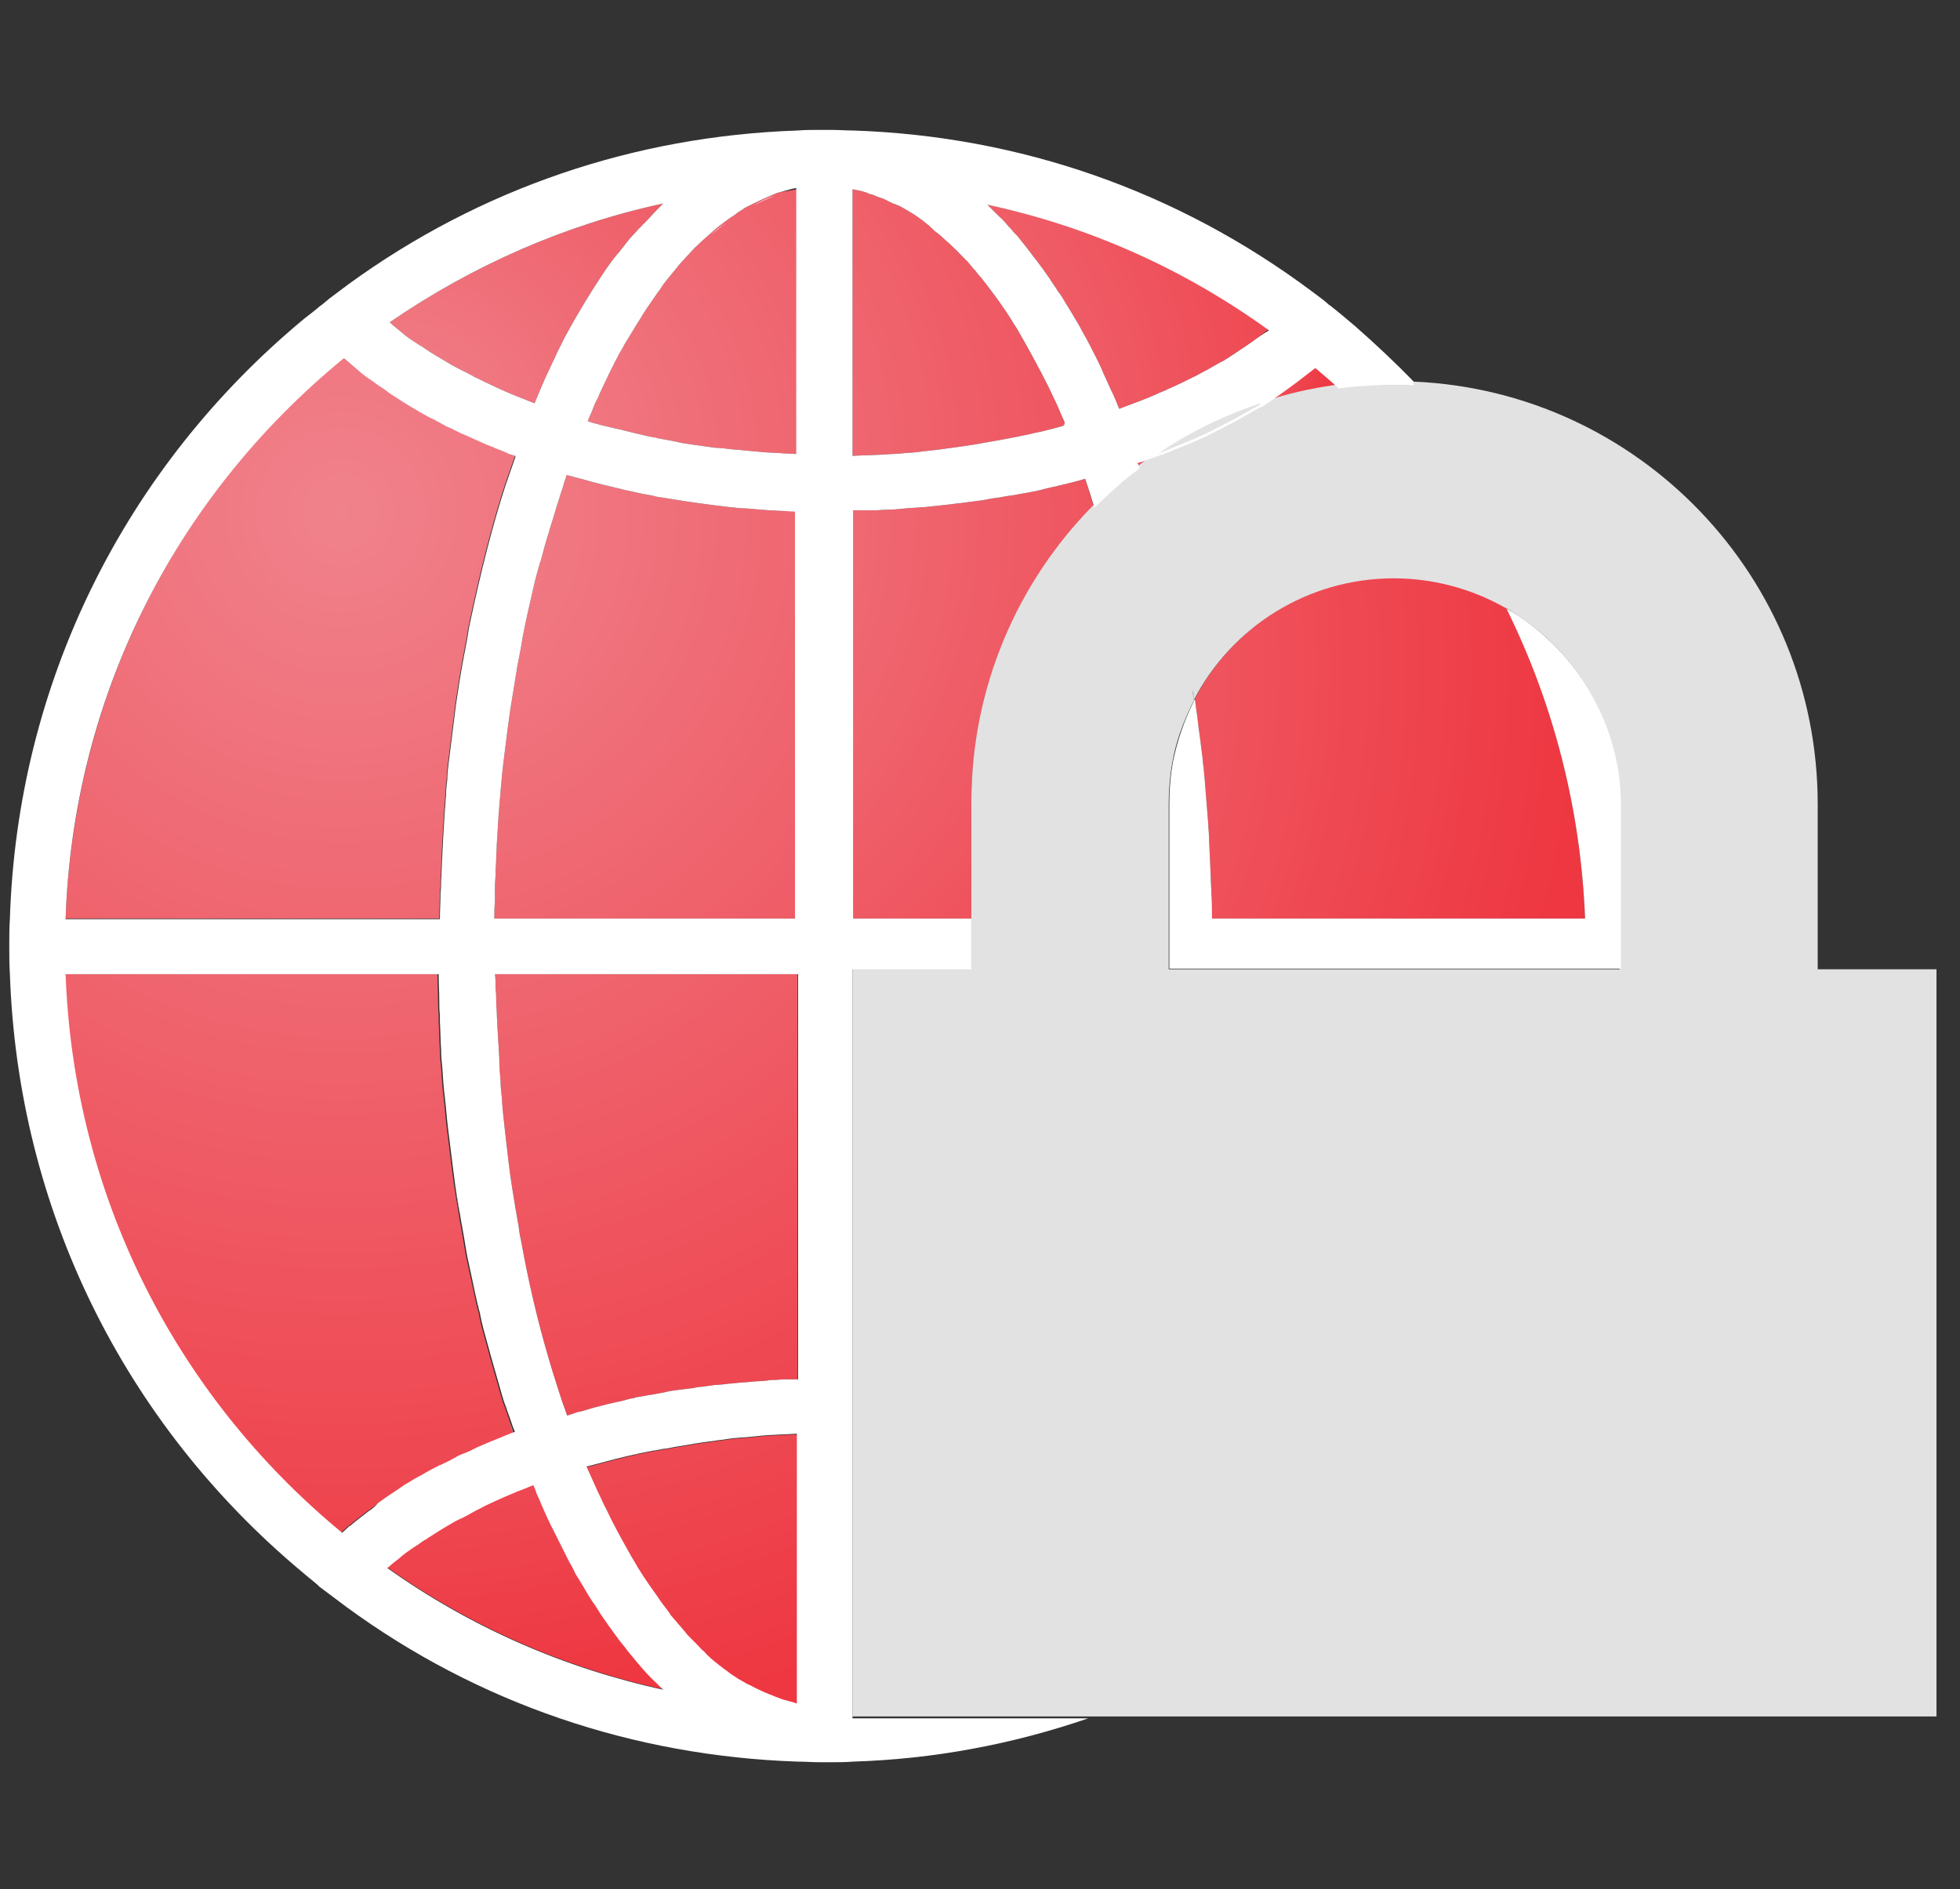 <?xml version="1.0" encoding="UTF-8"?>
<!-- Generator: Adobe Illustrator 27.7.0, SVG Export Plug-In . SVG Version: 6.00 Build 0)  -->
<svg xmlns="http://www.w3.org/2000/svg" xmlns:xlink="http://www.w3.org/1999/xlink" version="1.1" id="Calque_1" x="0px" y="0px" viewBox="0 0 316.8 305.4" style="enable-background:new 0 0 316.8 305.4;" xml:space="preserve">
<rect x="0" y="0" width="316.8" height="305.4" fill="#333333" stroke="none"/>
<style type="text/css">
	.st0{fill:url(#SVGID_1_);}
	.st1{fill:#FFFFFF;}
	.st2{fill:url(#SVGID_00000098192186999365398940000007566948014106399889_);}
	.st3{fill:url(#SVGID_00000088841883853037888180000002588141764280614320_);}
	.st4{fill:url(#SVGID_00000085945716495134228490000015986577971402634924_);}
	.st5{fill:url(#SVGID_00000125600828373257716860000001665299477861779847_);}
	.st6{fill:url(#SVGID_00000034077474650504011640000007133446353510949272_);}
	.st7{fill:url(#SVGID_00000113325996751572117610000004480145587154154928_);}
	.st8{fill:url(#SVGID_00000047034063762078508310000011955700995934996147_);}
	.st9{fill:url(#SVGID_00000124128383625606129530000001251117981636513177_);}
	.st10{fill:url(#SVGID_00000168089377761927168880000000442061776100551075_);}
	.st11{fill:url(#SVGID_00000001647753678932257600000012058031308606486454_);}
	.st12{fill:url(#SVGID_00000070093309941971340130000014490243790789173888_);}
	.st13{fill:#E2E2E2;}
	.st14{fill:url(#SVGID_00000003073256919169304400000002222585377105746583_);}
	.st15{fill:url(#SVGID_00000074420201828614551290000007330153370197912722_);}
	.st16{fill:url(#SVGID_00000080172212397602363940000001560710864965539512_);}
	.st17{fill:url(#SVGID_00000051385459342812235720000014705293043630958723_);}
</style>
<g>
	<radialGradient id="SVGID_1_" cx="55.184" cy="82.822" r="186.273" gradientUnits="userSpaceOnUse">
		<stop offset="0" style="stop-color:#F0828C"></stop>
		<stop offset="1" style="stop-color:#EE3741"></stop>
	</radialGradient>
	<path class="st0" d="M83.2,73.7C83.2,73.7,83.2,73.7,83.2,73.7C83.2,73.8,83.2,73.8,83.2,73.7c0,0.1,0,0.1,0,0.1   c-0.3,0.8-0.5,1.5-0.8,2.3c-0.3,0.8-0.5,1.5-0.8,2.3c-2.2,6.8-4,14.1-5.6,21.6c-0.1,0.5-0.2,0.9-0.3,1.4c-0.1,0.6-0.2,1.2-0.3,1.9   c-0.2,0.9-0.3,1.7-0.5,2.6c-0.5,2.6-0.9,5.2-1.3,7.9c-0.1,0.8-0.2,1.6-0.3,2.4c-0.1,0.8-0.2,1.6-0.3,2.4c-0.1,0.8-0.2,1.6-0.3,2.4   c-0.1,0.8-0.2,1.6-0.3,2.4c-0.1,0.8-0.2,1.6-0.2,2.5c-0.1,0.8-0.2,1.6-0.2,2.5c-0.1,0.8-0.1,1.7-0.2,2.5c-0.1,1.7-0.2,3.3-0.3,5   c0,0.7-0.1,1.5-0.1,2.2c-0.1,1.4-0.1,2.7-0.2,4.1c0,0.7,0,1.3-0.1,2c0,1.4-0.1,2.9-0.1,4.3H10.6c1.3-35.5,17.5-68.2,45-90.7   c0.5,0.4,0.9,0.8,1.4,1.2c0.5,0.4,0.9,0.8,1.4,1.2s1,0.8,1.5,1.1c0.5,0.3,0.9,0.7,1.4,1c0.1,0.1,0.2,0.1,0.3,0.2   c0.5,0.3,1,0.7,1.4,1c0.5,0.3,0.9,0.6,1.4,0.9c1.2,0.8,2.4,1.5,3.6,2.2c0.7,0.4,1.4,0.8,2.1,1.1c0.7,0.4,1.3,0.7,2,1.1   c0.2,0.1,0.4,0.2,0.7,0.3c0.6,0.3,1.2,0.6,1.8,0.9c0.1,0,0.2,0.1,0.3,0.1c1.6,0.7,3.2,1.5,4.8,2.1c0.1,0,0.1,0,0.2,0.1   c0.8,0.3,1.6,0.6,2.4,1c0,0,0,0,0,0C82.5,73.5,82.8,73.6,83.2,73.7C83.1,73.7,83.2,73.7,83.2,73.7z"></path>
	<path class="st1" d="M91.7,76.6c-0.1,0.3-0.2,0.6-0.3,0.9C91.5,77.2,91.6,76.9,91.7,76.6L91.7,76.6z M91.7,76.6   c-0.1,0.3-0.2,0.6-0.3,0.9C91.5,77.2,91.6,76.9,91.7,76.6L91.7,76.6z M91.7,76.6c-0.1,0.3-0.2,0.6-0.3,0.9   C91.5,77.2,91.6,76.9,91.7,76.6L91.7,76.6z M91.7,76.6c-0.1,0.3-0.2,0.6-0.3,0.9C91.5,77.2,91.6,76.9,91.7,76.6L91.7,76.6z    M91.7,76.6c-0.1,0.3-0.2,0.6-0.3,0.9C91.5,77.2,91.6,76.9,91.7,76.6L91.7,76.6z M91.7,76.6c-0.1,0.3-0.2,0.6-0.3,0.9   C91.5,77.2,91.6,76.9,91.7,76.6L91.7,76.6z M91.7,76.6c-0.1,0.3-0.2,0.6-0.3,0.9C91.5,77.2,91.6,76.9,91.7,76.6L91.7,76.6z    M91.7,76.6c-0.1,0.3-0.2,0.6-0.3,0.9C91.5,77.2,91.6,76.9,91.7,76.6L91.7,76.6z M91.7,76.6c-0.1,0.3-0.2,0.6-0.3,0.9   C91.5,77.2,91.6,76.9,91.7,76.6L91.7,76.6z M83.1,73.7c-0.3-0.1-0.6-0.2-0.9-0.3C82.5,73.5,82.8,73.6,83.1,73.7   C83.1,73.7,83.2,73.7,83.1,73.7C83.2,73.7,83.2,73.7,83.1,73.7C83.2,73.7,83.1,73.7,83.1,73.7z M91.7,76.6   c-0.1,0.3-0.2,0.6-0.3,0.9C91.5,77.2,91.6,76.9,91.7,76.6L91.7,76.6z M91.7,76.6c-0.1,0.3-0.2,0.6-0.3,0.9   C91.5,77.2,91.6,76.9,91.7,76.6L91.7,76.6z M91.7,76.6c-0.1,0.3-0.2,0.6-0.3,0.9C91.5,77.2,91.6,76.9,91.7,76.6L91.7,76.6z    M91.7,76.6c-0.1,0.3-0.2,0.6-0.3,0.9C91.5,77.2,91.6,76.9,91.7,76.6L91.7,76.6z M91.7,76.6c-0.1,0.3-0.2,0.6-0.3,0.9   C91.5,77.2,91.6,76.9,91.7,76.6L91.7,76.6z M91.7,76.6c-0.1,0.3-0.2,0.6-0.3,0.9C91.5,77.2,91.6,76.9,91.7,76.6L91.7,76.6z    M91.7,76.6c-0.1,0.3-0.2,0.6-0.3,0.9C91.5,77.2,91.6,76.9,91.7,76.6L91.7,76.6z M91.7,76.6c-0.1,0.3-0.2,0.6-0.3,0.9   C91.5,77.2,91.6,76.9,91.7,76.6L91.7,76.6z M91.7,76.6c-0.1,0.3-0.2,0.6-0.3,0.9C91.5,77.2,91.6,76.9,91.7,76.6L91.7,76.6z"></path>
</g>
<g>
	
		<radialGradient id="SVGID_00000165920002080642433300000004357277967385342600_" cx="55.177" cy="91.856" r="186.751" gradientUnits="userSpaceOnUse">
		<stop offset="0" style="stop-color:#F0828C"></stop>
		<stop offset="1" style="stop-color:#EE3741"></stop>
	</radialGradient>
	<path style="fill:url(#SVGID_00000165920002080642433300000004357277967385342600_);" d="M83,231.7L83,231.7   C83,231.7,83,231.7,83,231.7C82.9,231.8,82.9,231.8,83,231.7c-0.2,0.1-0.2,0.1-0.3,0.1c-0.5,0.2-1,0.4-1.5,0.6   c-0.2,0.1-0.5,0.2-0.7,0.3c-0.5,0.2-1,0.4-1.5,0.6c-0.7,0.3-1.4,0.6-2.1,0.9c-0.4,0.2-0.8,0.4-1.2,0.6c-0.3,0.1-0.6,0.3-1,0.4   c-0.5,0.2-1,0.4-1.4,0.7c-0.1,0-0.2,0.1-0.4,0.2c-0.5,0.3-1,0.5-1.6,0.8c-0.2,0.1-0.3,0.2-0.5,0.2c-0.5,0.3-1,0.5-1.5,0.8   c-0.6,0.3-1.2,0.7-1.8,1c-0.6,0.3-1.2,0.7-1.7,1c-0.6,0.3-1.1,0.7-1.7,1.1c0,0,0,0,0,0c-1.1,0.7-2.1,1.4-3.2,2.2   c-0.5,0.4-1,0.8-1.5,1.1c-1,0.8-2,1.5-2.9,2.3c0,0-0.1,0.1-0.2,0.1c-0.4,0.4-0.8,0.7-1.2,1.1c-27.3-22.5-43.4-55-44.7-90.3h60.3   c0,1.4,0.1,2.8,0.1,4.2c0,0.8,0,1.6,0.1,2.4c0,0.4,0,0.8,0,1.1c0.1,1.6,0.1,3.2,0.2,4.7c0,0.9,0.1,1.9,0.2,2.8   c0.1,1.6,0.2,3.2,0.4,4.7c0.2,1.6,0.3,3.3,0.5,4.9c0.2,1.6,0.4,3.2,0.6,4.8c0.1,0.8,0.2,1.6,0.3,2.4c0.3,2.4,0.7,4.8,1.1,7.1   c0.1,0.8,0.3,1.6,0.4,2.3c0.3,1.6,0.5,3.1,0.8,4.6c0.2,0.8,0.3,1.5,0.5,2.3c0.5,2.2,0.9,4.5,1.5,6.6c0,0,0,0.1,0,0.1   c0.3,1.5,0.7,3,1.1,4.4c0.2,0.7,0.4,1.4,0.6,2.2c0.2,0.7,0.4,1.4,0.6,2.1s0.4,1.4,0.6,2.1c0.2,0.7,0.4,1.4,0.6,2.1   c0.2,0.7,0.4,1.4,0.7,2.1c0.2,0.7,0.5,1.4,0.7,2C82.5,230.4,82.7,231,83,231.7C83,231.7,83,231.7,83,231.7z"></path>
	<path class="st1" d="M86.2,240.1L86.2,240.1C86.2,240.2,86.2,240.2,86.2,240.1L86.2,240.1L86.2,240.1z M82.9,231.8L82.9,231.8   C82.9,231.8,82.9,231.8,82.9,231.8C82.9,231.8,82.9,231.8,82.9,231.8z M83,231.7C83,231.7,83,231.7,83,231.7L83,231.7L83,231.7z    M78.5,243.4c1.5-0.7,3-1.4,4.5-2C81.5,242,80,242.7,78.5,243.4z"></path>
</g>
<g>
	
		<radialGradient id="SVGID_00000045596013125657377770000006176621161086021762_" cx="178.957" cy="74.258" r="8.286" gradientUnits="userSpaceOnUse">
		<stop offset="0" style="stop-color:#F0828C"></stop>
		<stop offset="1" style="stop-color:#EE3741"></stop>
	</radialGradient>
	<path style="fill:url(#SVGID_00000045596013125657377770000006176621161086021762_);" d="M184.2,75.6c0.1,0.4,0.3,0.8,0.4,1.2   C184.5,76.4,184.3,76,184.2,75.6c0,0,0-0.1-0.1-0.2c-0.1-0.3-0.2-0.6-0.3-0.8c0,0,0-0.1,0-0.1h0c0,0,0,0,0,0c0.1,0,0.1,0,0.2,0   c0.1,0,0.2-0.1,0.3-0.1c0.7-0.2,1.3-0.5,2-0.7c0.3-0.1,0.5-0.2,0.8-0.3c-1,0.7-2,1.4-3,2.2C184.2,75.5,184.2,75.6,184.2,75.6z"></path>
	
		<radialGradient id="SVGID_00000063633165291410111220000017407529764719538849_" cx="185.433" cy="60.583" r="29.938" gradientUnits="userSpaceOnUse">
		<stop offset="0" style="stop-color:#F0828C"></stop>
		<stop offset="1" style="stop-color:#EE3741"></stop>
	</radialGradient>
	<path style="fill:url(#SVGID_00000063633165291410111220000017407529764719538849_);" d="M216.2,62.3c-0.1,0-0.2,0-0.2,0   c-4.2,0.6-8.3,1.5-12.2,2.9c0.8-0.5,1.6-1,2.4-1.6c0.2-0.2,0.5-0.3,0.7-0.5c2-1.4,3.8-2.8,5.6-4.2C213.7,60,214.9,61.1,216.2,62.3z   "></path>
	
		<radialGradient id="SVGID_00000074420224050476742260000018134196023989355659_" cx="100.017" cy="108.259" r="155.279" gradientUnits="userSpaceOnUse">
		<stop offset="0" style="stop-color:#F0828C"></stop>
		<stop offset="1" style="stop-color:#EE3741"></stop>
	</radialGradient>
	<path style="fill:url(#SVGID_00000074420224050476742260000018134196023989355659_);" d="M256.2,148.5h-60.3c0-1.4,0-2.7-0.1-4.1   c0-0.8-0.1-1.7-0.1-2.5c-0.1-2.3-0.2-4.5-0.3-6.8c0-0.6-0.1-1.2-0.1-1.8c-0.2-2.5-0.4-5-0.6-7.5c-0.1-0.7-0.1-1.4-0.2-2   c-0.1-0.6-0.1-1.2-0.2-1.8c-0.1-0.8-0.2-1.6-0.3-2.4c-0.1-0.7-0.2-1.4-0.3-2.2c0-0.3-0.1-0.6-0.1-0.9c-0.1-1-0.3-2-0.4-3   c0-0.1,0-0.3-0.1-0.4c-0.1-0.5-0.2-1-0.2-1.6c0.1,0.5,0.2,1,0.2,1.5c6.1-11.7,18.3-19.6,32.3-19.6c6.4,0,12.5,1.7,17.7,4.6   c0.1,0.1,0.3,0.1,0.4,0.2C251.1,113.8,255.5,130.8,256.2,148.5z"></path>
	<path class="st1" d="M193.1,113.6c0-0.1,0-0.3-0.1-0.4c-0.1-0.5-0.2-1-0.2-1.5c0.1,0.5,0.2,1,0.2,1.6   C193,113.3,193.1,113.5,193.1,113.6c0.1,1,0.3,2,0.4,3C193.4,115.6,193.2,114.6,193.1,113.6z M184.2,75.6c0-0.1,0-0.1-0.1-0.2   c-0.1-0.3-0.2-0.5-0.3-0.8h0c0.1,0.3,0.2,0.5,0.3,0.8C184.2,75.5,184.2,75.6,184.2,75.6c0.1,0.4,0.3,0.8,0.4,1.2   C184.5,76.4,184.4,76,184.2,75.6z M193.1,113.6c0-0.1,0-0.3-0.1-0.4c-0.1-0.5-0.2-1-0.2-1.5c0.1,0.5,0.2,1,0.2,1.6   C193,113.3,193.1,113.5,193.1,113.6c0.1,1,0.3,2,0.4,3C193.4,115.6,193.2,114.6,193.1,113.6z M184.2,75.6c0-0.1,0-0.1-0.1-0.2   c-0.1-0.3-0.2-0.5-0.3-0.8h0c0.1,0.3,0.2,0.5,0.3,0.8C184.2,75.5,184.2,75.6,184.2,75.6c0.1,0.4,0.3,0.8,0.4,1.2   C184.5,76.4,184.4,76,184.2,75.6z M193.1,113.6c0-0.1,0-0.3-0.1-0.4c-0.1-0.5-0.2-1-0.2-1.5c0.1,0.5,0.2,1,0.2,1.6   C193,113.3,193.1,113.5,193.1,113.6c0.1,1,0.3,2,0.4,3C193.4,115.6,193.2,114.6,193.1,113.6z M184.2,75.6c0-0.1,0-0.1-0.1-0.2   c-0.1-0.3-0.2-0.5-0.3-0.8h0c0.1,0.3,0.2,0.5,0.3,0.8C184.2,75.5,184.2,75.6,184.2,75.6c0.1,0.4,0.3,0.8,0.4,1.2   C184.5,76.4,184.4,76,184.2,75.6z M193.1,113.6c0-0.1,0-0.3-0.1-0.4c-0.1-0.5-0.2-1-0.2-1.5c0.1,0.5,0.2,1,0.2,1.6   C193,113.3,193.1,113.5,193.1,113.6c0.1,1,0.3,2,0.4,3C193.4,115.6,193.2,114.6,193.1,113.6z M184.2,75.6c0-0.1,0-0.1-0.1-0.2   c-0.1-0.3-0.2-0.5-0.3-0.8c0,0,0-0.1,0-0.1h0c0,0,0,0.1,0,0.1c0.1,0.3,0.2,0.5,0.3,0.8C184.2,75.5,184.2,75.6,184.2,75.6   c0.1,0.4,0.3,0.8,0.4,1.2C184.5,76.4,184.4,76,184.2,75.6z M183.9,74.5C183.9,74.5,183.9,74.6,183.9,74.5   C183.9,74.5,183.9,74.5,183.9,74.5c0.1,0,0.1,0,0.2,0C184,74.5,183.9,74.5,183.9,74.5z M193.1,113.6c0-0.1,0-0.3-0.1-0.4   c-0.1-0.5-0.2-1-0.2-1.5c0.1,0.5,0.2,1,0.2,1.6C193,113.3,193.1,113.5,193.1,113.6c0.1,1,0.3,2,0.4,3   C193.4,115.6,193.2,114.6,193.1,113.6z M184.2,75.6c0-0.1,0-0.1-0.1-0.2c-0.1-0.3-0.2-0.5-0.3-0.8c0,0,0-0.1,0-0.1h0   c0,0,0,0.1,0,0.1c0.1,0.3,0.2,0.5,0.3,0.8C184.2,75.5,184.2,75.6,184.2,75.6c0.1,0.4,0.3,0.8,0.4,1.2   C184.5,76.4,184.4,76,184.2,75.6z M183.9,74.5C183.9,74.5,183.9,74.6,183.9,74.5C183.9,74.5,183.9,74.5,183.9,74.5   c0.1,0,0.1,0,0.2,0C184,74.5,183.9,74.5,183.9,74.5z M193.1,113.6c0-0.1,0-0.3-0.1-0.4c-0.1-0.5-0.2-1-0.2-1.5   c0.1,0.5,0.2,1,0.2,1.6C193,113.3,193.1,113.5,193.1,113.6c0.1,1,0.3,2,0.4,3C193.4,115.6,193.2,114.6,193.1,113.6z M184.2,75.6   c0-0.1,0-0.1-0.1-0.2c-0.1-0.3-0.2-0.5-0.3-0.8c0,0,0-0.1,0-0.1h0c0,0,0,0.1,0,0.1c0.1,0.3,0.2,0.5,0.3,0.8   C184.2,75.5,184.2,75.6,184.2,75.6c0.1,0.4,0.3,0.8,0.4,1.2C184.5,76.4,184.4,76,184.2,75.6z M183.9,74.5   C183.9,74.5,183.9,74.6,183.9,74.5C183.9,74.5,183.9,74.5,183.9,74.5c0.1,0,0.1,0,0.2,0C184,74.5,183.9,74.5,183.9,74.5z    M193.1,113.6c0-0.1,0-0.3-0.1-0.4c-0.1-0.5-0.2-1-0.2-1.5c0.1,0.5,0.2,1,0.2,1.6C193,113.3,193.1,113.5,193.1,113.6   c0.1,1,0.3,2,0.4,3C193.4,115.6,193.2,114.6,193.1,113.6z M184.2,75.6c0-0.1,0-0.1-0.1-0.2c-0.1-0.3-0.2-0.5-0.3-0.8   c0,0,0-0.1,0-0.1h0c0,0,0,0.1,0,0.1c0.1,0.3,0.2,0.5,0.3,0.8C184.2,75.5,184.2,75.6,184.2,75.6c0.1,0.4,0.3,0.8,0.4,1.2   C184.5,76.4,184.4,76,184.2,75.6z M183.9,74.5C183.9,74.5,183.9,74.6,183.9,74.5C183.9,74.5,183.9,74.5,183.9,74.5   c0.1,0,0.1,0,0.2,0C184,74.5,183.9,74.5,183.9,74.5z M193.1,113.6c0-0.1,0-0.3-0.1-0.4c-0.1-0.5-0.2-1-0.2-1.5   c0.1,0.5,0.2,1,0.2,1.6C193,113.3,193.1,113.5,193.1,113.6c0.1,1,0.3,2,0.4,3C193.4,115.6,193.2,114.6,193.1,113.6z M184.2,75.6   c0-0.1,0-0.1-0.1-0.2c-0.1-0.3-0.2-0.5-0.3-0.8c0,0,0-0.1,0-0.1h0c0,0,0,0.1,0,0.1c0.1,0.3,0.2,0.5,0.3,0.8   C184.2,75.5,184.2,75.6,184.2,75.6c0.1,0.4,0.3,0.8,0.4,1.2C184.5,76.4,184.4,76,184.2,75.6z M183.9,74.5   C183.9,74.5,183.9,74.6,183.9,74.5C183.9,74.5,183.9,74.5,183.9,74.5c0.1,0,0.1,0,0.2,0C184,74.5,183.9,74.5,183.9,74.5z    M193.1,113.6c0-0.1,0-0.3-0.1-0.4c-0.1-0.5-0.2-1-0.2-1.5c0.1,0.5,0.2,1,0.2,1.6C193,113.3,193.1,113.5,193.1,113.6   c0.1,1,0.3,2,0.4,3C193.4,115.6,193.2,114.6,193.1,113.6z M184.2,75.6c0-0.1,0-0.1-0.1-0.2c-0.1-0.3-0.2-0.5-0.3-0.8   c0,0,0-0.1,0-0.1h0c0,0,0,0.1,0,0.1c0.1,0.3,0.2,0.5,0.3,0.8C184.2,75.5,184.2,75.6,184.2,75.6c0.1,0.4,0.3,0.8,0.4,1.2   C184.5,76.4,184.4,76,184.2,75.6z M183.9,74.5C183.9,74.5,183.9,74.6,183.9,74.5C183.9,74.5,183.9,74.5,183.9,74.5   c0.1,0,0.1,0,0.2,0C184,74.5,183.9,74.5,183.9,74.5z M193.1,113.6c0-0.1,0-0.3-0.1-0.4c-0.1-0.5-0.2-1-0.2-1.5   c0.1,0.5,0.2,1,0.2,1.6C193,113.3,193.1,113.5,193.1,113.6c0.1,1,0.3,2,0.4,3C193.4,115.6,193.2,114.6,193.1,113.6z M184.2,75.6   c0-0.1,0-0.1-0.1-0.2c-0.1-0.3-0.2-0.5-0.3-0.8c0,0,0-0.1,0-0.1h0c0,0,0,0.1,0,0.1c0.1,0.3,0.2,0.5,0.3,0.8   C184.2,75.5,184.2,75.6,184.2,75.6c0.1,0.4,0.3,0.8,0.4,1.2C184.5,76.4,184.4,76,184.2,75.6z M183.9,74.5   C183.9,74.5,183.9,74.6,183.9,74.5C183.9,74.5,183.9,74.5,183.9,74.5c0.1,0,0.1,0,0.2,0C184,74.5,183.9,74.5,183.9,74.5z    M183.9,74.5C183.9,74.5,183.9,74.6,183.9,74.5C183.9,74.5,183.9,74.5,183.9,74.5c0.1,0,0.1,0,0.2,0   C184,74.5,183.9,74.5,183.9,74.5z M184.2,75.6c0-0.1,0-0.1-0.1-0.2c-0.1-0.3-0.2-0.5-0.3-0.8c0,0,0-0.1,0-0.1h0c0,0,0,0.1,0,0.1   c0.1,0.3,0.2,0.5,0.3,0.8C184.2,75.5,184.2,75.6,184.2,75.6c0.1,0.4,0.3,0.8,0.4,1.2C184.5,76.4,184.4,76,184.2,75.6z M193.1,113.6   c0-0.1,0-0.3-0.1-0.4c-0.1-0.5-0.2-1-0.2-1.5c0.1,0.5,0.2,1,0.2,1.6C193,113.3,193.1,113.5,193.1,113.6c0.1,1,0.3,2,0.4,3   C193.4,115.6,193.2,114.6,193.1,113.6z M193.1,113.6c0-0.1,0-0.3-0.1-0.4c-0.1-0.5-0.2-1-0.2-1.5c0.1,0.5,0.2,1,0.2,1.6   C193,113.3,193.1,113.5,193.1,113.6c0.1,1,0.3,2,0.4,3C193.4,115.6,193.2,114.6,193.1,113.6z M184.2,75.6c0-0.1,0-0.1-0.1-0.2   c-0.1-0.3-0.2-0.5-0.3-0.8c0,0,0-0.1,0-0.1h0c0,0,0,0.1,0,0.1c0.1,0.3,0.2,0.5,0.3,0.8C184.2,75.5,184.2,75.6,184.2,75.6   c0.1,0.4,0.3,0.8,0.4,1.2C184.5,76.4,184.4,76,184.2,75.6z M183.9,74.5C183.9,74.5,183.9,74.6,183.9,74.5   C183.9,74.5,183.9,74.5,183.9,74.5c0.1,0,0.1,0,0.2,0C184,74.5,183.9,74.5,183.9,74.5z M180.7,66.1L180.7,66.1   c0.2,0,0.3-0.1,0.5-0.2C181,66,180.8,66.1,180.7,66.1z M183.9,74.5C183.9,74.5,183.9,74.6,183.9,74.5   C183.9,74.5,183.9,74.5,183.9,74.5c0.1,0,0.1,0,0.2,0C184,74.5,183.9,74.5,183.9,74.5z M193.1,113.6c0-0.1,0-0.3-0.1-0.4   c-0.1-0.5-0.2-1-0.2-1.5c0.1,0.5,0.2,1,0.2,1.6C193,113.3,193.1,113.5,193.1,113.6c0.1,1,0.3,2,0.4,3   C193.4,115.6,193.2,114.6,193.1,113.6z M184.2,75.6c0-0.1,0-0.1-0.1-0.2c-0.1-0.3-0.2-0.5-0.3-0.8c0,0,0-0.1,0-0.1h0   c0,0,0,0.1,0,0.1c0.1,0.3,0.2,0.5,0.3,0.8C184.2,75.5,184.2,75.6,184.2,75.6c0.1,0.4,0.3,0.8,0.4,1.2   C184.5,76.4,184.4,76,184.2,75.6z M183.9,74.5C183.9,74.5,183.9,74.6,183.9,74.5C183.9,74.5,183.9,74.5,183.9,74.5   c0.1,0,0.1,0,0.2,0C184,74.5,183.9,74.5,183.9,74.5z M193.1,113.6c0-0.1,0-0.3-0.1-0.4c-0.1-0.5-0.2-1-0.2-1.5   c0.1,0.5,0.2,1,0.2,1.6C193,113.3,193.1,113.5,193.1,113.6c0.1,1,0.3,2,0.4,3C193.4,115.6,193.2,114.6,193.1,113.6z M184.2,75.6   c0-0.1,0-0.1-0.1-0.2c-0.1-0.3-0.2-0.5-0.3-0.8c0,0,0-0.1,0-0.1h0c0,0,0,0.1,0,0.1c0.1,0.3,0.2,0.5,0.3,0.8   C184.2,75.5,184.2,75.6,184.2,75.6c0.1,0.4,0.3,0.8,0.4,1.2C184.5,76.4,184.4,76,184.2,75.6z M183.9,74.5   C183.9,74.5,183.9,74.6,183.9,74.5C183.9,74.5,183.9,74.5,183.9,74.5c0.1,0,0.1,0,0.2,0C184,74.5,183.9,74.5,183.9,74.5z    M193.1,113.6c0-0.1,0-0.3-0.1-0.4c-0.1-0.5-0.2-1-0.2-1.5c0.1,0.5,0.2,1,0.2,1.6C193,113.3,193.1,113.5,193.1,113.6   c0.1,1,0.3,2,0.4,3C193.4,115.6,193.2,114.6,193.1,113.6z M184.2,75.6c0-0.1,0-0.1-0.1-0.2c-0.1-0.3-0.2-0.5-0.3-0.8   c0,0,0-0.1,0-0.1h0c0,0,0,0.1,0,0.1c0.1,0.3,0.2,0.5,0.3,0.8C184.2,75.5,184.2,75.6,184.2,75.6c0.1,0.4,0.3,0.8,0.4,1.2   C184.5,76.4,184.4,76,184.2,75.6z M183.9,74.5C183.9,74.5,183.9,74.6,183.9,74.5C183.9,74.5,183.9,74.5,183.9,74.5   c0.1,0,0.1,0,0.2,0C184,74.5,183.9,74.5,183.9,74.5z M193.1,113.6c0-0.1,0-0.3-0.1-0.4c-0.1-0.5-0.2-1-0.2-1.5   c0.1,0.5,0.2,1,0.2,1.6C193,113.3,193.1,113.5,193.1,113.6c0.1,1,0.3,2,0.4,3C193.4,115.6,193.2,114.6,193.1,113.6z M184.2,75.6   c0-0.1,0-0.1-0.1-0.2c-0.1-0.3-0.2-0.5-0.3-0.8c0,0,0-0.1,0-0.1h0c0,0,0,0.1,0,0.1c0.1,0.3,0.2,0.5,0.3,0.8   C184.2,75.5,184.2,75.6,184.2,75.6c0.1,0.4,0.3,0.8,0.4,1.2C184.5,76.4,184.4,76,184.2,75.6z M183.9,74.5   C183.9,74.5,183.9,74.6,183.9,74.5C183.9,74.5,183.9,74.5,183.9,74.5c0.1,0,0.1,0,0.2,0C184,74.5,183.9,74.5,183.9,74.5z    M193.1,113.6c0-0.1,0-0.3-0.1-0.4c-0.1-0.5-0.2-1-0.2-1.5c0.1,0.5,0.2,1,0.2,1.6C193,113.3,193.1,113.5,193.1,113.6   c0.1,1,0.3,2,0.4,3C193.4,115.6,193.2,114.6,193.1,113.6z M184.2,75.6c0-0.1,0-0.1-0.1-0.2c-0.1-0.3-0.2-0.5-0.3-0.8   c0,0,0-0.1,0-0.1h0c0,0,0,0.1,0,0.1c0.1,0.3,0.2,0.5,0.3,0.8C184.2,75.5,184.2,75.6,184.2,75.6c0.1,0.4,0.3,0.8,0.4,1.2   C184.5,76.4,184.4,76,184.2,75.6z M183.9,74.5C183.9,74.5,183.9,74.6,183.9,74.5C183.9,74.5,183.9,74.5,183.9,74.5   c0.1,0,0.1,0,0.2,0C184,74.5,183.9,74.5,183.9,74.5z M193.1,113.6c0-0.1,0-0.3-0.1-0.4c-0.1-0.5-0.2-1-0.2-1.5   c0.1,0.5,0.2,1,0.2,1.6C193,113.3,193.1,113.5,193.1,113.6c0.1,1,0.3,2,0.4,3C193.4,115.6,193.2,114.6,193.1,113.6z M184.2,75.6   c0-0.1,0-0.1-0.1-0.2c-0.1-0.3-0.2-0.5-0.3-0.8c0,0,0-0.1,0-0.1h0c0,0,0,0.1,0,0.1c0.1,0.3,0.2,0.5,0.3,0.8   C184.2,75.5,184.2,75.6,184.2,75.6c0.1,0.4,0.3,0.8,0.4,1.2C184.5,76.4,184.4,76,184.2,75.6z M193.1,113.6c0-0.1,0-0.3-0.1-0.4   c-0.1-0.5-0.2-1-0.2-1.5c0.1,0.5,0.2,1,0.2,1.6C193,113.3,193.1,113.5,193.1,113.6c0.1,1,0.3,2,0.4,3   C193.4,115.6,193.2,114.6,193.1,113.6z M184.2,75.6c0-0.1,0-0.1-0.1-0.2c-0.1-0.3-0.2-0.5-0.3-0.8h0c0.1,0.3,0.2,0.5,0.3,0.8   C184.2,75.5,184.2,75.6,184.2,75.6c0.1,0.4,0.3,0.8,0.4,1.2C184.5,76.4,184.4,76,184.2,75.6z M193.1,113.6c0-0.1,0-0.3-0.1-0.4   c-0.1-0.5-0.2-1-0.2-1.5c0.1,0.5,0.2,1,0.2,1.6C193,113.3,193.1,113.5,193.1,113.6c0.1,1,0.3,2,0.4,3   C193.4,115.6,193.2,114.6,193.1,113.6z M184.2,75.6c0-0.1,0-0.1-0.1-0.2c-0.1-0.3-0.2-0.5-0.3-0.8h0c0.1,0.3,0.2,0.5,0.3,0.8   C184.2,75.5,184.2,75.6,184.2,75.6c0.1,0.4,0.3,0.8,0.4,1.2C184.5,76.4,184.4,76,184.2,75.6z M193.1,113.6c0-0.1,0-0.3-0.1-0.4   c-0.1-0.5-0.2-1-0.2-1.5c0.1,0.5,0.2,1,0.2,1.6C193,113.3,193.1,113.5,193.1,113.6c0.1,1,0.3,2,0.4,3   C193.4,115.6,193.2,114.6,193.1,113.6z M184.2,75.6c0-0.1,0-0.1-0.1-0.2c-0.1-0.3-0.2-0.5-0.3-0.8h0c0.1,0.3,0.2,0.5,0.3,0.8   C184.2,75.5,184.2,75.6,184.2,75.6c0.1,0.4,0.3,0.8,0.4,1.2C184.5,76.4,184.4,76,184.2,75.6z"></path>
</g>
<g>
	
		<radialGradient id="SVGID_00000158743868960658644120000007435393765179706018_" cx="64.373" cy="93.314" r="181.452" gradientUnits="userSpaceOnUse">
		<stop offset="0" style="stop-color:#F0828C"></stop>
		<stop offset="1" style="stop-color:#EE3741"></stop>
	</radialGradient>
	<path style="fill:url(#SVGID_00000158743868960658644120000007435393765179706018_);" d="M128.9,157.5V223c-0.3,0-0.7,0-1,0   c-0.3,0-0.6,0-1,0c-0.6,0-1.2,0.1-1.8,0.1c-0.4,0-0.7,0-1.1,0.1c-0.9,0.1-1.8,0.1-2.7,0.2c-0.8,0.1-1.6,0.1-2.3,0.2   c-0.4,0-0.8,0.1-1.2,0.1c-0.7,0.1-1.5,0.2-2.2,0.2c-0.7,0.1-1.4,0.2-2.1,0.3c-0.5,0-1,0.1-1.4,0.2c-0.8,0.1-1.6,0.2-2.4,0.3   c-0.8,0.1-1.6,0.2-2.3,0.4c-0.5,0.1-1.1,0.2-1.6,0.3c-0.4,0.1-0.8,0.1-1.2,0.2c-0.5,0.1-1.1,0.2-1.7,0.3c-0.1,0-0.2,0-0.3,0.1   c-0.7,0.1-1.4,0.3-2.1,0.5c-1.5,0.3-3.1,0.7-4.6,1.1c-0.7,0.2-1.3,0.4-2,0.6c0,0-0.1,0-0.1,0c-0.5,0.1-1.1,0.3-1.6,0.5   c-0.2,0-0.3,0.1-0.5,0.2c0,0,0,0,0,0c-0.1-0.1-0.1-0.3-0.2-0.5c-0.2-0.7-0.5-1.3-0.7-2c-0.5-1.5-1-3.1-1.5-4.7   c-0.2-0.7-0.4-1.3-0.6-2c-1.8-6.1-3.3-12.5-4.5-19.2c-0.2-0.8-0.3-1.6-0.4-2.4c-0.2-0.9-0.3-1.9-0.5-2.8c-0.4-2.4-0.8-4.9-1.1-7.4   c-0.1-0.9-0.2-1.7-0.3-2.6c-0.1-0.9-0.2-1.7-0.3-2.6c-0.2-1.8-0.4-3.5-0.5-5.3c-0.1-0.9-0.2-1.8-0.2-2.7c-0.1-1.1-0.2-2.2-0.2-3.4   c0-0.7-0.1-1.3-0.1-2c-0.1-1-0.1-2.1-0.2-3.1c0-0.8-0.1-1.5-0.1-2.3c0-0.6-0.1-1.2-0.1-1.9c0-0.7,0-1.4-0.1-2.1   c0-0.8,0-1.6-0.1-2.4H128.9z"></path>
	<path class="st1" d="M127.9,223c0.3,0,0.7,0,1,0v0C128.5,223,128.2,223,127.9,223z M91.5,228.9C91.5,228.9,91.5,228.9,91.5,228.9   c0.2,0,0.3-0.1,0.5-0.1C91.9,228.8,91.7,228.8,91.5,228.9z M127.9,223c0.3,0,0.7,0,1,0v0C128.5,223,128.2,223,127.9,223z    M91.5,228.9C91.5,228.9,91.5,228.9,91.5,228.9c0.2,0,0.3-0.1,0.5-0.1C91.9,228.8,91.7,228.8,91.5,228.9z M127.9,223   c0.3,0,0.7,0,1,0v0C128.5,223,128.2,223,127.9,223z M91.5,228.9C91.5,228.9,91.5,228.9,91.5,228.9c0.2,0,0.3-0.1,0.5-0.1   C91.9,228.8,91.7,228.8,91.5,228.9z M127.9,223c0.3,0,0.7,0,1,0v0C128.5,223,128.2,223,127.9,223z M91.5,228.9   C91.5,228.9,91.5,228.9,91.5,228.9c0.2,0,0.3-0.1,0.5-0.1C91.9,228.8,91.7,228.8,91.5,228.9z M127.9,223c0.3,0,0.7,0,1,0v0   C128.5,223,128.2,223,127.9,223z M91.5,228.9C91.5,228.9,91.5,228.9,91.5,228.9c0.2,0,0.3-0.1,0.5-0.1   C91.9,228.8,91.7,228.8,91.5,228.9z M127.9,223c0.3,0,0.7,0,1,0v0C128.5,223,128.2,223,127.9,223z M91.5,228.9   C91.5,228.9,91.5,228.9,91.5,228.9c0.2,0,0.3-0.1,0.5-0.1C91.9,228.8,91.7,228.8,91.5,228.9z M127.9,223c0.3,0,0.7,0,1,0v0   C128.5,223,128.2,223,127.9,223z M91.5,228.9C91.5,228.9,91.5,228.9,91.5,228.9c0.2,0,0.3-0.1,0.5-0.1   C91.9,228.8,91.7,228.8,91.5,228.9z M83,231.7C83,231.7,83,231.7,83,231.7c-0.2-0.7-0.5-1.4-0.7-2C82.5,230.4,82.7,231,83,231.7   C83,231.7,83,231.7,83,231.7C83,231.7,83,231.7,83,231.7L83,231.7z M91.5,228.9C91.5,228.9,91.5,228.9,91.5,228.9   c0.2,0,0.3-0.1,0.5-0.1C91.9,228.8,91.7,228.8,91.5,228.9z M94.7,237.3L94.7,237.3c0.1,0,0.3-0.1,0.4-0.1   C95,237.2,94.9,237.3,94.7,237.3z M127.9,223c0.3,0,0.7,0,1,0v0C128.5,223,128.2,223,127.9,223z M76,205.9c0.5,2.2,0.9,4.5,1.5,6.6   C76.9,210.4,76.5,208.2,76,205.9z M73.3,189.6c0.3,2.4,0.7,4.8,1.1,7.1C73.9,194.3,73.6,192,73.3,189.6z M91.5,228.9   C91.5,228.9,91.5,228.9,91.5,228.9c0.2,0,0.3-0.1,0.5-0.1C91.9,228.8,91.7,228.8,91.5,228.9z M127.9,223c0.3,0,0.7,0,1,0v0   C128.5,223,128.2,223,127.9,223z M91.5,228.9C91.5,228.9,91.5,228.9,91.5,228.9c0.2,0,0.3-0.1,0.5-0.1   C91.9,228.8,91.7,228.8,91.5,228.9z M127.9,223c0.3,0,0.7,0,1,0v0C128.5,223,128.2,223,127.9,223z M91.5,228.9   C91.5,228.9,91.5,228.9,91.5,228.9c0.2,0,0.3-0.1,0.5-0.1C91.9,228.8,91.7,228.8,91.5,228.9z M127.9,223c0.3,0,0.7,0,1,0v0   C128.5,223,128.2,223,127.9,223z M91.5,228.9C91.5,228.9,91.5,228.9,91.5,228.9c0.2,0,0.3-0.1,0.5-0.1   C91.9,228.8,91.7,228.8,91.5,228.9z M127.9,223c0.3,0,0.7,0,1,0v0C128.5,223,128.2,223,127.9,223z M91.5,228.9   C91.5,228.9,91.5,228.9,91.5,228.9c0.2,0,0.3-0.1,0.5-0.1C91.9,228.8,91.7,228.8,91.5,228.9z M127.9,223c0.3,0,0.7,0,1,0v0   C128.5,223,128.2,223,127.9,223z M91.5,228.9C91.5,228.9,91.5,228.9,91.5,228.9c0.2,0,0.3-0.1,0.5-0.1   C91.9,228.8,91.7,228.8,91.5,228.9z M127.9,223c0.3,0,0.7,0,1,0v0C128.5,223,128.2,223,127.9,223z M91.5,228.9   C91.5,228.9,91.5,228.9,91.5,228.9c0.2,0,0.3-0.1,0.5-0.1C91.9,228.8,91.7,228.8,91.5,228.9z M127.9,223c0.3,0,0.7,0,1,0v0   C128.5,223,128.2,223,127.9,223z"></path>
</g>
<g>
	
		<radialGradient id="SVGID_00000040571839497586789400000005398908731956487342_" cx="86.633" cy="84.28" r="150.791" gradientUnits="userSpaceOnUse">
		<stop offset="0" style="stop-color:#F0828C"></stop>
		<stop offset="1" style="stop-color:#EE3741"></stop>
	</radialGradient>
	<path style="fill:url(#SVGID_00000040571839497586789400000005398908731956487342_);" d="M176.8,81.9c-0.1,0.1-0.1,0.1-0.2,0.2   c-12.1,12.3-19.6,29.3-19.6,47.9v18.5h-19.1v-66c0.2,0,0.4,0,0.6,0c0.4,0,0.8,0,1.1,0c0.2,0,0.5,0,0.7,0c0.4,0,0.7,0,1.1,0   c0.7,0,1.3-0.1,2-0.1c1,0,1.9-0.1,2.9-0.2c0.9-0.1,1.8-0.1,2.7-0.2c0.1,0,0.2,0,0.3,0c0.9-0.1,1.8-0.2,2.8-0.3   c1.2-0.1,2.3-0.3,3.5-0.4c0.8-0.1,1.5-0.2,2.2-0.3c0.8-0.1,1.6-0.2,2.4-0.4c0.3,0,0.5-0.1,0.8-0.1c0.8-0.1,1.6-0.3,2.5-0.4   c0.8-0.1,1.5-0.3,2.3-0.4c1.1-0.2,2.2-0.4,3.2-0.7c0.9-0.2,1.7-0.4,2.6-0.6c1.3-0.3,2.5-0.6,3.8-1h0   C175.8,78.8,176.3,80.3,176.8,81.9z"></path>
	<path class="st1" d="M137.9,82.5L137.9,82.5c0.2,0,0.4,0,0.6,0C138.2,82.5,138.1,82.5,137.9,82.5z"></path>
</g>
<g>
	
		<radialGradient id="SVGID_00000162329117622409701990000007812469432163842723_" cx="64.373" cy="84.265" r="179.359" gradientUnits="userSpaceOnUse">
		<stop offset="0" style="stop-color:#F0828C"></stop>
		<stop offset="1" style="stop-color:#EE3741"></stop>
	</radialGradient>
	<path style="fill:url(#SVGID_00000162329117622409701990000007812469432163842723_);" d="M128.9,82.4v66.1h-49c0-0.9,0-1.8,0.1-2.7   c0-0.7,0-1.4,0-2c0-0.2,0-0.3,0-0.5c0-0.7,0.1-1.4,0.1-2.1c0-0.8,0.1-1.6,0.1-2.4c0-0.8,0.1-1.6,0.1-2.4c0.1-1.6,0.2-3.2,0.3-4.8   c0.1-0.8,0.1-1.6,0.2-2.4c0.1-0.8,0.1-1.5,0.2-2.3c0.2-2.4,0.5-4.8,0.8-7.1c0.1-0.8,0.2-1.6,0.3-2.3c0.3-2.4,0.7-4.8,1.1-7.2   c0.1-0.8,0.3-1.7,0.4-2.5c0.2-1,0.4-2.1,0.6-3.1c0.1-0.6,0.2-1.2,0.3-1.8c0.5-2.6,1.1-5.2,1.7-7.8c0.3-1.4,0.7-2.8,1.1-4.2   c0-0.1,0-0.1,0.1-0.2c0.4-1.5,0.8-3.1,1.3-4.6c0.2-0.8,0.5-1.6,0.7-2.3c0.2-0.7,0.4-1.3,0.6-2c0.3-0.8,0.5-1.7,0.8-2.5   c0.2-0.5,0.3-1.1,0.5-1.6c0.1-0.3,0.2-0.6,0.3-0.9h0c0.1,0,0.3,0.1,0.4,0.1c0.5,0.1,1,0.3,1.5,0.4c1.8,0.5,3.6,1,5.4,1.4   c0.7,0.2,1.4,0.3,2,0.5c1.1,0.2,2.2,0.5,3.3,0.7c0.6,0.1,1.3,0.2,1.9,0.4c0.2,0,0.5,0.1,0.7,0.1c0.6,0.1,1.3,0.2,1.9,0.3   c2.3,0.4,4.6,0.7,6.9,1c0.8,0.1,1.7,0.2,2.5,0.3c0.9,0.1,1.8,0.2,2.6,0.2c1.2,0.1,2.4,0.2,3.6,0.3c0.7,0,1.4,0.1,2.1,0.1   C127.5,82.4,128.2,82.4,128.9,82.4z"></path>
	<path class="st1" d="M126.8,82.4c0.7,0,1.4,0.1,2.1,0.1v0C128.2,82.4,127.5,82.4,126.8,82.4z"></path>
</g>
<g>
	<path class="st1" d="M133.4,231.9C133.4,231.9,133.4,231.9,133.4,231.9L133.4,231.9h0.1H133.4z"></path>
</g>
<g>
	
		<radialGradient id="SVGID_00000182510638862145324710000008944287935221031057_" cx="70.525" cy="74.847" r="159.268" gradientUnits="userSpaceOnUse">
		<stop offset="0" style="stop-color:#F0828C"></stop>
		<stop offset="1" style="stop-color:#EE3741"></stop>
	</radialGradient>
	<path style="fill:url(#SVGID_00000182510638862145324710000008944287935221031057_);" d="M128.9,30.6v42.8c-0.7,0-1.5-0.1-2.2-0.1   c-1.1-0.1-2.2-0.1-3.3-0.2c-1.1-0.1-2.2-0.2-3.3-0.3c-0.7-0.1-1.5-0.1-2.2-0.2c-0.7-0.1-1.4-0.2-2.2-0.2c-0.7-0.1-1.4-0.2-2.2-0.3   c-0.7-0.1-1.4-0.2-2.1-0.3c-0.7-0.1-1.4-0.2-2.1-0.4c-0.5-0.1-1.1-0.2-1.6-0.3c-0.6-0.1-1.3-0.2-1.9-0.4c0,0-0.1,0-0.1,0   c-0.8-0.1-1.5-0.3-2.3-0.5c-0.2,0-0.4-0.1-0.5-0.1c-0.8-0.2-1.6-0.4-2.4-0.6c-0.9-0.2-1.7-0.4-2.6-0.6c-0.8-0.2-1.6-0.4-2.3-0.6   c-0.2-0.1-0.4-0.1-0.6-0.2h0c0-0.1,0.1-0.2,0.1-0.3c0.3-0.7,0.6-1.3,0.8-1.9c0.2-0.5,0.4-1,0.7-1.5c0.1-0.2,0.2-0.3,0.2-0.5   c0.3-0.6,0.5-1.1,0.8-1.7c0.6-1.3,1.2-2.5,1.8-3.7c0.4-0.7,0.7-1.4,1.1-2c0.3-0.6,0.7-1.3,1.1-1.9c0.5-0.8,0.9-1.5,1.4-2.3   c0.3-0.5,0.6-0.9,0.8-1.3c0.8-1.3,1.7-2.5,2.5-3.7c0.2-0.3,0.5-0.6,0.7-1c0.4-0.6,0.9-1.2,1.4-1.8c0.3-0.4,0.6-0.7,0.9-1.1   c0.1-0.1,0.2-0.2,0.3-0.4c0.3-0.3,0.6-0.7,0.9-1c0,0,0.1-0.1,0.1-0.1c0.3-0.4,0.7-0.7,1-1.1c0.4-0.4,0.7-0.8,1.1-1.1   c0.7-0.7,1.5-1.4,2.2-2c0.7-0.7,1.5-1.3,2.2-1.8c0.4-0.3,0.8-0.6,1.1-0.8c0.4-0.2,0.7-0.5,1-0.7c0,0,0.1,0,0.1-0.1   c0.4-0.2,0.8-0.5,1.1-0.7c0.4-0.2,0.8-0.4,1.2-0.6c1.2-0.6,2.3-1.1,3.5-1.6c0.4-0.2,0.8-0.3,1.2-0.4   C127.3,30.9,128.1,30.7,128.9,30.6z"></path>
	<path class="st1" d="M83.1,73.7L83.1,73.7L83.1,73.7l0,0.1C83.2,73.8,83.2,73.8,83.1,73.7C83.2,73.7,83.2,73.7,83.1,73.7   C83.2,73.7,83.1,73.7,83.1,73.7z M121.8,33.2c1.2-0.6,2.3-1.1,3.5-1.6C124.1,32,123,32.5,121.8,33.2z M115,37.9   c0.7-0.6,1.5-1.2,2.2-1.8C116.5,36.6,115.7,37.2,115,37.9z M86.4,65.3c0.7-1.7,1.5-3.4,2.2-5.1C87.9,61.9,87.1,63.6,86.4,65.3z"></path>
</g>
<g>
	
		<radialGradient id="SVGID_00000150064720461272967760000001690931157159312786_" cx="63.584" cy="71.589" r="119.494" gradientUnits="userSpaceOnUse">
		<stop offset="0" style="stop-color:#F0828C"></stop>
		<stop offset="1" style="stop-color:#EE3741"></stop>
	</radialGradient>
	<path style="fill:url(#SVGID_00000150064720461272967760000001690931157159312786_);" d="M107.2,32.9c-0.8,0.8-1.6,1.6-2.4,2.5   c-0.3,0.3-0.5,0.6-0.8,0.8c-0.3,0.3-0.5,0.6-0.8,0.8c-0.2,0.3-0.5,0.6-0.8,0.9c-0.3,0.3-0.5,0.6-0.8,0.9c-0.2,0.3-0.5,0.6-0.7,0.9   c-0.2,0.3-0.5,0.6-0.7,0.9c-0.2,0.2-0.4,0.5-0.6,0.7c-0.8,1-1.6,2.1-2.3,3.2c-0.1,0.2-0.3,0.4-0.4,0.6c-1.7,2.6-3.4,5.4-5,8.3   c-0.3,0.6-0.7,1.2-1,1.9c-0.3,0.6-0.6,1.2-0.9,1.8c-0.1,0.2-0.2,0.5-0.3,0.7c-0.3,0.6-0.6,1.2-0.9,1.9c-0.1,0.1-0.1,0.3-0.2,0.4   c-0.8,1.7-1.5,3.4-2.2,5.1c-0.1,0-0.1-0.1-0.2-0.1c-0.4-0.1-0.8-0.3-1.3-0.5c-2.1-0.8-4.2-1.7-6.2-2.7c-0.7-0.3-1.4-0.7-2.1-1   c0,0-0.1,0-0.1-0.1c-0.7-0.3-1.3-0.7-2-1c-0.7-0.4-1.4-0.7-2-1.1c-1.4-0.8-2.7-1.6-3.9-2.4c-0.3-0.2-0.5-0.4-0.8-0.5   c-0.4-0.3-0.8-0.5-1.2-0.8c-0.8-0.5-1.5-1.1-2.2-1.7c-0.5-0.4-1-0.8-1.4-1.2C76.4,42.9,91.4,36.3,107.2,32.9z"></path>
	<path class="st1" d="M95,68.2L95,68.2c0-0.1,0.1-0.2,0.1-0.3C95,68,95,68.1,95,68.2z"></path>
</g>
<g>
	
		<radialGradient id="SVGID_00000165942568170077067220000005946555648208553391_" cx="79.447" cy="74.917" r="159.477" gradientUnits="userSpaceOnUse">
		<stop offset="0" style="stop-color:#F0828C"></stop>
		<stop offset="1" style="stop-color:#EE3741"></stop>
	</radialGradient>
	<path style="fill:url(#SVGID_00000165942568170077067220000005946555648208553391_);" d="M172,68.8L172,68.8   c-0.7,0.2-1.5,0.4-2.2,0.6c-0.5,0.1-1.1,0.3-1.6,0.4c-0.2,0-0.3,0.1-0.5,0.1c-0.6,0.1-1.2,0.3-1.8,0.4c-2.8,0.6-5.7,1.1-8.6,1.6   c-0.7,0.1-1.3,0.2-2,0.3c-0.7,0.1-1.4,0.2-2.2,0.3c-0.2,0-0.5,0.1-0.7,0.1c-1.4,0.2-2.8,0.3-4.2,0.5c-0.8,0.1-1.6,0.1-2.4,0.2   c-1,0.1-2.1,0.1-3.2,0.2c-1.6,0.1-3.2,0.1-4.8,0.2V30.6c0.5,0.1,1,0.2,1.5,0.3c0.2,0.1,0.4,0.1,0.6,0.2c0.2,0,0.3,0.1,0.5,0.2   c0.2,0.1,0.5,0.1,0.7,0.2c0.2,0.1,0.5,0.2,0.7,0.3c0.3,0.1,0.6,0.2,0.9,0.3c0.4,0.2,0.7,0.3,1,0.5c0.3,0.1,0.6,0.3,0.9,0.4   c0,0,0,0,0.1,0c0.2,0.1,0.3,0.2,0.5,0.2c0.3,0.2,0.6,0.3,0.9,0.5c0.4,0.2,0.8,0.5,1.2,0.7c0.8,0.5,1.7,1.1,2.5,1.8   c0.3,0.2,0.6,0.5,0.9,0.8c0,0,0.1,0,0.1,0.1c0.3,0.3,0.6,0.5,1,0.8c1.2,1.1,2.5,2.2,3.7,3.5c0.3,0.3,0.6,0.6,0.9,0.9   c0.3,0.4,0.6,0.7,0.9,1.1c0.1,0.1,0.2,0.2,0.3,0.3c0.3,0.4,0.6,0.8,0.9,1.1c0.3,0.3,0.5,0.7,0.8,1c0.2,0.3,0.4,0.5,0.6,0.8   c0.6,0.8,1.3,1.7,1.9,2.6c0.3,0.4,0.6,0.9,0.9,1.3c0.3,0.5,0.6,0.9,0.9,1.4c0,0.1,0.1,0.1,0.1,0.2c0.3,0.5,0.7,1,1,1.6   c1.6,2.8,3.2,5.7,4.8,8.9c0.3,0.6,0.6,1.3,0.9,1.9c0.6,1.2,1.1,2.5,1.7,3.8C172,68.6,172,68.7,172,68.8z"></path>
	<path class="st1" d="M183.9,74.5L183.9,74.5C183.9,74.5,183.9,74.6,183.9,74.5L183.9,74.5c-0.1,0,0,0.1,0,0.1h0L183.9,74.5   L183.9,74.5z"></path>
</g>
<g>
	
		<radialGradient id="SVGID_00000131363336085531640580000010316679239393673124_" cx="115.4" cy="71.91" r="120.552" gradientUnits="userSpaceOnUse">
		<stop offset="0" style="stop-color:#F0828C"></stop>
		<stop offset="1" style="stop-color:#EE3741"></stop>
	</radialGradient>
	<path style="fill:url(#SVGID_00000131363336085531640580000010316679239393673124_);" d="M205.1,53.2c-0.8,0.6-1.6,1.3-2.5,1.9   c-0.4,0.3-0.9,0.6-1.3,0.9c-0.4,0.3-0.8,0.5-1.2,0.8c-0.1,0.1-0.2,0.1-0.3,0.2c-0.4,0.3-0.8,0.5-1.2,0.8c-0.5,0.3-0.9,0.6-1.4,0.8   c-0.7,0.4-1.4,0.8-2.1,1.2c-0.6,0.3-1.1,0.6-1.7,0.9c-0.1,0.1-0.2,0.1-0.4,0.2c-1.4,0.7-2.8,1.4-4.2,2c-0.6,0.3-1.2,0.5-1.8,0.8   c-1.8,0.8-3.7,1.5-5.6,2.2c-0.2,0.1-0.3,0.1-0.5,0.2v0c-0.4-1-0.8-2-1.3-3c-0.3-0.7-0.7-1.5-1-2.2c-0.3-0.6-0.5-1.2-0.8-1.8   c-0.5-1.1-1.1-2.2-1.6-3.2c-0.4-0.8-0.8-1.5-1.2-2.2c-0.4-0.8-0.8-1.5-1.3-2.3c-0.4-0.7-0.8-1.3-1.2-2c-0.1-0.1-0.1-0.2-0.2-0.3   c-0.4-0.7-0.8-1.4-1.3-2v0c-0.4-0.7-0.9-1.3-1.3-2c-0.7-1-1.4-2-2.1-2.9c-0.2-0.3-0.5-0.6-0.7-0.9c-0.8-1.1-1.7-2.2-2.5-3.2   c-0.2-0.2-0.4-0.4-0.6-0.6c-0.2-0.3-0.5-0.6-0.7-0.8c-0.5-0.6-1-1.2-1.6-1.7c-0.3-0.3-0.5-0.5-0.8-0.8c-0.4-0.4-0.7-0.7-1.1-1.1   C175.9,36.4,191.3,43.3,205.1,53.2z"></path>
	<path class="st1" d="M171.9,68.6c0,0.1,0.1,0.2,0.1,0.2h0C172,68.7,172,68.6,171.9,68.6z"></path>
</g>
<g>
	<path class="st1" d="M137.9,275.4L137.9,275.4c0.1,0,0.1,0,0.2,0C138,275.4,137.9,275.4,137.9,275.4z"></path>
	<path class="st13" d="M293.8,156.7v-26.7c0-36.7-28.9-66.7-65.2-68.3c-0.1,0-0.2,0-0.3,0c-1,0-1.9-0.1-2.9-0.1   c-1.2,0-2.3,0-3.5,0.1c-1.9,0.1-3.8,0.3-5.7,0.5c-0.1,0-0.2,0-0.2,0c-4.2,0.6-8.3,1.5-12.2,2.9c0,0-0.1,0-0.1,0   c-0.1,0-0.2,0.1-0.2,0.1h0c-1.2,0.8-2.5,1.5-3.9,2.2c-0.7,0.4-1.4,0.7-2.1,1.1c-0.1,0.1-0.3,0.1-0.4,0.2c-0.6,0.3-1.2,0.6-1.8,0.9   c-0.6,0.3-1.1,0.6-1.7,0.8c-0.5,0.2-0.9,0.4-1.4,0.6c-1.4,0.6-2.9,1.2-4.4,1.8c-0.2,0.1-0.4,0.2-0.7,0.2c-1,0.7-2,1.4-3,2.2   c0,0.1,0,0.1,0.1,0.2c0.1,0.4,0.3,0.8,0.4,1.2c-0.1-0.4-0.3-0.8-0.4-1.2c0-0.1,0-0.1-0.1-0.2c-0.1,0-0.1,0.1-0.2,0.2c0,0,0,0,0,0   c-1.3,1-2.5,2-3.7,3c-1.1,1-2.2,2-3.2,3c-0.1,0.1-0.2,0.2-0.2,0.2c-0.1,0.1-0.1,0.1-0.2,0.2c-12.1,12.3-19.6,29.3-19.6,47.9v26.7   h-19.2v121.1H313V156.7H293.8z M137.9,275.4L137.9,275.4c0.1,0,0.1,0,0.2,0C138,275.4,137.9,275.4,137.9,275.4z M261.9,156.7h-73   v-26.7c0-2.3,0.2-4.6,0.6-6.8v0c0.6-3.4,1.8-6.6,3.3-9.6c0,0,0,0,0,0c0.1-0.1,0.1-0.3,0.2-0.4c-0.1-0.5-0.2-1-0.2-1.6   c0.1,0.5,0.2,1,0.2,1.5c6.1-11.7,18.3-19.6,32.3-19.6c6.4,0,12.5,1.7,17.7,4.6c0.1,0.1,0.3,0.1,0.4,0.2c2.5,1.5,4.9,3.2,7,5.2   c7,6.7,11.4,16.1,11.4,26.4V156.7z"></path>
</g>
<g>
	
		<radialGradient id="SVGID_00000165921616825328400880000008127424005206531241_" cx="133.116" cy="231.853" r="0.362" gradientUnits="userSpaceOnUse">
		<stop offset="0" style="stop-color:#F0828C"></stop>
		<stop offset="1" style="stop-color:#EE3741"></stop>
	</radialGradient>
	<path style="fill:url(#SVGID_00000165921616825328400880000008127424005206531241_);" d="M133.5,231.9l-0.1,0v0c0,0,0,0,0,0H133.5z   "></path>
	
		<radialGradient id="SVGID_00000010288241131963363750000008389284316276002432_" cx="137.565" cy="275.29" r="0.453" gradientUnits="userSpaceOnUse">
		<stop offset="0" style="stop-color:#F0828C"></stop>
		<stop offset="1" style="stop-color:#EE3741"></stop>
	</radialGradient>
	<path style="fill:url(#SVGID_00000010288241131963363750000008389284316276002432_);" d="M138.1,275.4c-0.1,0-0.1,0-0.2,0v0   C137.9,275.4,138,275.4,138.1,275.4z"></path>
	<path class="st1" d="M133.4,231.9C133.4,231.9,133.4,231.9,133.4,231.9L133.4,231.9h0.1H133.4z"></path>
</g>
<g>
	
		<radialGradient id="SVGID_00000122695155097474096810000002275245529023277240_" cx="70.411" cy="110.958" r="169.555" gradientUnits="userSpaceOnUse">
		<stop offset="0" style="stop-color:#F0828C"></stop>
		<stop offset="1" style="stop-color:#EE3741"></stop>
	</radialGradient>
	<path style="fill:url(#SVGID_00000122695155097474096810000002275245529023277240_);" d="M128.9,232v43.5c-0.2,0-0.4-0.1-0.7-0.2   c-0.4-0.1-0.8-0.2-1.1-0.3c-0.5-0.1-1-0.3-1.5-0.5c-0.2-0.1-0.4-0.1-0.5-0.2c-1.1-0.4-2.2-0.9-3.4-1.5c-0.3-0.2-0.6-0.3-1-0.5   c-0.5-0.3-0.9-0.5-1.4-0.8c-0.3-0.2-0.6-0.4-0.9-0.6c-0.5-0.3-0.9-0.7-1.4-1c-0.3-0.3-0.7-0.5-1-0.8c-0.8-0.6-1.5-1.2-2.2-2   c-0.4-0.3-0.7-0.7-1.1-1.1c-0.4-0.4-0.7-0.7-1.1-1.1c-0.3-0.3-0.6-0.6-0.8-0.9c-0.2-0.2-0.4-0.5-0.6-0.7c-0.6-0.7-1.2-1.4-1.8-2.1   c-0.1-0.1-0.1-0.1-0.1-0.2c-0.3-0.4-0.6-0.8-0.9-1.2c-0.3-0.4-0.7-0.9-1-1.4c-1-1.4-2-2.8-3-4.4c-0.2-0.3-0.4-0.6-0.6-1   c-0.5-0.8-1-1.7-1.5-2.6c-0.6-1.1-1.3-2.3-1.9-3.5c0,0,0,0,0,0c-0.5-0.9-0.9-1.8-1.4-2.8c-0.5-1-0.9-1.9-1.4-2.9   c-0.3-0.7-0.6-1.3-0.9-2c-0.3-0.7-0.6-1.3-0.9-2v0c0.1,0,0.3-0.1,0.4-0.1c0.8-0.2,1.5-0.4,2.3-0.6c2.5-0.7,5.1-1.3,7.7-1.8   c0.4-0.1,0.8-0.1,1.2-0.2c0.4-0.1,0.9-0.2,1.3-0.2c0.5-0.1,1-0.2,1.5-0.3c1.4-0.2,2.9-0.5,4.3-0.7c0.8-0.1,1.5-0.2,2.2-0.3   c0.5-0.1,1-0.1,1.5-0.2c0.5-0.1,0.9-0.1,1.4-0.2c0.5,0,0.9-0.1,1.4-0.1c1.5-0.1,2.9-0.3,4.4-0.4c0.7,0,1.5-0.1,2.2-0.1   c0.7,0,1.3-0.1,2-0.1C128.7,232,128.8,232,128.9,232z"></path>
	<path class="st1" d="M83,231.6L83,231.6L83,231.6l0,0.1v0c0,0,0,0,0,0C83,231.7,83,231.7,83,231.6L83,231.6   C83,231.7,83,231.7,83,231.6z M86.2,240.2L86.2,240.2L86.2,240.2L86.2,240.2c0.2,0.4,0.4,0.9,0.5,1.3   C86.5,241,86.4,240.6,86.2,240.2z M89.6,247.8c0.8,1.6,1.6,3.2,2.4,4.8C91.2,251,90.4,249.4,89.6,247.8z M99.2,247   c0.6,1.2,1.3,2.4,1.9,3.5C100.5,249.4,99.9,248.2,99.2,247z M133.4,231.9C133.4,231.9,133.4,231.9,133.4,231.9L133.4,231.9h0.1   H133.4z"></path>
</g>
<g>
	
		<radialGradient id="SVGID_00000049187324444460960030000014996838183903343795_" cx="63.396" cy="129.087" r="146.235" gradientUnits="userSpaceOnUse">
		<stop offset="0" style="stop-color:#F0828C"></stop>
		<stop offset="1" style="stop-color:#EE3741"></stop>
	</radialGradient>
	<path style="fill:url(#SVGID_00000049187324444460960030000014996838183903343795_);" d="M107.2,273.1c-16-3.5-31.1-10.1-44.6-19.7   c0.4-0.3,0.8-0.7,1.2-1c0.4-0.3,0.8-0.6,1.1-0.9c0.9-0.7,1.7-1.3,2.7-1.9c0.4-0.3,0.8-0.6,1.2-0.8c0.2-0.1,0.4-0.3,0.6-0.4   c0.6-0.4,1.3-0.8,1.9-1.2c0.3-0.2,0.7-0.4,1-0.6c0.7-0.4,1.3-0.8,2-1.1s1.4-0.7,2.1-1.1c0.7-0.4,1.4-0.7,2.1-1.1   c1.5-0.7,3-1.4,4.5-2c0.6-0.3,1.3-0.5,2-0.8c0.4-0.2,0.8-0.3,1.2-0.5v0h0v0c0.2,0.4,0.4,0.9,0.5,1.3c0.2,0.4,0.4,0.9,0.6,1.3   c0,0.1,0.1,0.2,0.1,0.3c0.7,1.6,1.4,3.2,2.2,4.7c0.8,1.6,1.6,3.2,2.4,4.8c0.4,0.6,0.7,1.3,1,1.9c0.5,0.8,0.9,1.5,1.4,2.3   c0.1,0.2,0.3,0.5,0.4,0.7c0.3,0.5,0.6,1,1,1.6c0,0,0,0.1,0.1,0.1c0.4,0.6,0.8,1.2,1.2,1.9c0.6,0.8,1.1,1.6,1.7,2.4   c0.4,0.6,0.9,1.2,1.3,1.8c0.3,0.4,0.6,0.7,0.9,1.1c0.2,0.3,0.4,0.5,0.6,0.8c0.5,0.6,1,1.2,1.5,1.8c1,1.2,2,2.3,3.1,3.3   c0.3,0.3,0.5,0.5,0.8,0.8C107,273,107.1,273.1,107.2,273.1z"></path>
	<path class="st1" d="M61.1,243.2c1-0.7,2.1-1.5,3.2-2.2C63.2,241.8,62.1,242.5,61.1,243.2z M56.7,246.7c0.9-0.8,1.9-1.6,2.9-2.3   C58.6,245.1,57.6,245.9,56.7,246.7z"></path>
	<path class="st1" d="M250.5,103.6c-2.1-2-4.5-3.8-7-5.2c7.6,15.4,12,32.4,12.7,50.1h-60.3c0-1.4,0-2.7-0.1-4.1   c0-0.8-0.1-1.7-0.1-2.5c-0.1-2.3-0.2-4.5-0.3-6.8c0-0.6-0.1-1.2-0.1-1.8c-0.2-2.5-0.4-5-0.6-7.5c-0.1-0.7-0.1-1.4-0.2-2   c-0.1-0.6-0.1-1.2-0.2-1.8c-0.1-0.8-0.2-1.6-0.3-2.4c-0.1-0.7-0.2-1.4-0.3-2.2c0-0.3-0.1-0.6-0.1-0.9c-0.1-1-0.3-2-0.4-3   c0-0.1,0-0.3-0.1-0.4c-0.1,0.1-0.2,0.3-0.2,0.4c0,0,0,0,0,0c-1.5,3-2.6,6.2-3.3,9.6v0c-0.4,2.2-0.6,4.5-0.6,6.8v26.7h73v-26.7   C261.9,119.7,257.5,110.3,250.5,103.6z M228.5,61.7c-3-3.1-6.2-6.1-9.5-9c-1.3-1.1-2.6-2.2-4-3.3c-0.2-0.1-0.4-0.3-0.5-0.4   c-0.8-0.7-1.7-1.3-2.6-2c-21.6-16.1-47-25-74-25.9c-1.2,0-2.4-0.1-3.6-0.1c-0.3,0-0.6,0-0.9,0s-0.6,0-0.9,0c-1.2,0-2.4,0-3.6,0.1   c-26.4,0.9-51.3,9.4-72.5,24.8c-1.1,0.8-2.1,1.6-3.2,2.4l-1.2,1l-0.3,0.2c-0.8,0.7-1.6,1.3-2.5,2C20,75.7,2.8,110.6,1.6,148.5   c-0.1,1.5-0.1,3-0.1,4.5s0,3,0.1,4.5c1.3,37.8,18.3,72.5,47.3,96.7c0.8,0.7,1.6,1.3,2.4,2l0.3,0.3l1.2,0.9c1.1,0.8,2.1,1.6,3.2,2.4   c21.3,15.6,46.4,24.1,72.9,25c1.2,0,2.4,0.1,3.6,0.1c0.3,0,0.6,0,0.9,0s0.6,0,0.9,0c1.2,0,2.4,0,3.6-0.1c13-0.4,25.8-2.8,38-7   h-38.1V156.7H157v-8.2h-19.1v-66c0.2,0,0.4,0,0.6,0c0.4,0,0.8,0,1.1,0c0.2,0,0.5,0,0.7,0c0.4,0,0.7,0,1.1,0c0.7,0,1.3-0.1,2-0.1   c1,0,1.9-0.1,2.9-0.2c0.9-0.1,1.8-0.1,2.7-0.2c0.1,0,0.2,0,0.3,0c0.9-0.1,1.8-0.2,2.8-0.3c1.2-0.1,2.3-0.3,3.5-0.4   c0.8-0.1,1.5-0.2,2.2-0.3c0.8-0.1,1.6-0.2,2.4-0.4c0.3,0,0.5-0.1,0.8-0.1c0.8-0.1,1.6-0.3,2.5-0.4c0.8-0.1,1.5-0.3,2.3-0.4   c1.1-0.2,2.2-0.4,3.2-0.7c0.9-0.2,1.7-0.4,2.6-0.6c1.3-0.3,2.5-0.6,3.8-1h0c0.5,1.5,1,3.1,1.5,4.7c0.1-0.1,0.1-0.2,0.2-0.2   c1-1,2.1-2,3.2-3c1.2-1.1,2.4-2.1,3.7-3c0,0,0,0,0,0c0.1-0.1,0.1-0.1,0.2-0.2c-0.1-0.3-0.2-0.6-0.3-0.8c0,0,0-0.1,0-0.1h0   c0,0,0,0,0,0c0.1,0,0.1,0,0.2,0c0.1,0,0.2-0.1,0.3-0.1c0.7-0.2,1.3-0.5,2-0.7c0.3-0.1,0.5-0.2,0.8-0.3c0.2-0.1,0.4-0.2,0.7-0.2   c1.5-0.6,2.9-1.2,4.4-1.8c0.5-0.2,0.9-0.4,1.4-0.6c0.6-0.3,1.2-0.5,1.7-0.8c0.6-0.3,1.2-0.6,1.8-0.9c0.1-0.1,0.3-0.1,0.4-0.2   c0.7-0.4,1.4-0.7,2.1-1.1c1.3-0.7,2.6-1.5,3.9-2.2h0c0.1,0,0.2-0.1,0.2-0.1c0,0,0,0,0.1,0c0.8-0.5,1.6-1,2.4-1.6   c0.2-0.2,0.5-0.3,0.7-0.5c2-1.4,3.8-2.8,5.6-4.2c1.3,1.1,2.6,2.2,3.8,3.3c1.9-0.3,3.8-0.4,5.7-0.5c1.2-0.1,2.3-0.1,3.5-0.1   c1,0,1.9,0,2.9,0.1C228.3,61.7,228.5,61.7,228.5,61.7C228.5,61.7,228.5,61.7,228.5,61.7z M107.2,32.9c-0.8,0.8-1.6,1.6-2.4,2.5   c-0.3,0.3-0.5,0.6-0.8,0.8c-0.3,0.3-0.5,0.6-0.8,0.8c-0.2,0.3-0.5,0.6-0.8,0.9c-0.3,0.3-0.5,0.6-0.8,0.9c-0.2,0.3-0.5,0.6-0.7,0.9   c-0.2,0.3-0.5,0.6-0.7,0.9c-0.2,0.2-0.4,0.5-0.6,0.7c-0.8,1-1.6,2.1-2.3,3.2c-0.1,0.2-0.3,0.4-0.4,0.6c-1.7,2.6-3.4,5.4-5,8.3   c-0.3,0.6-0.7,1.2-1,1.9c-0.3,0.6-0.6,1.2-0.9,1.8c-0.1,0.2-0.2,0.5-0.3,0.7c-0.3,0.6-0.6,1.2-0.9,1.9c-0.1,0.1-0.1,0.3-0.2,0.4   c-0.8,1.7-1.5,3.4-2.2,5.1c-0.1,0-0.1-0.1-0.2-0.1c-0.4-0.1-0.8-0.3-1.3-0.5c-2.1-0.8-4.2-1.7-6.2-2.7c-0.7-0.3-1.4-0.7-2.1-1   c0,0-0.1,0-0.1-0.1c-0.7-0.3-1.3-0.7-2-1c-0.7-0.4-1.4-0.7-2-1.1c-1.4-0.8-2.7-1.6-3.9-2.4c-0.3-0.2-0.5-0.4-0.8-0.5   c-0.4-0.3-0.8-0.5-1.2-0.8c-0.8-0.5-1.5-1.1-2.2-1.7c-0.5-0.4-1-0.8-1.4-1.2C76.4,42.9,91.4,36.3,107.2,32.9z M55.6,57.9   c0.5,0.4,0.9,0.8,1.4,1.2c0.5,0.4,0.9,0.8,1.4,1.2s1,0.8,1.5,1.1c0.5,0.3,0.9,0.7,1.4,1c0.1,0.1,0.2,0.1,0.3,0.2   c0.5,0.3,1,0.7,1.4,1c0.5,0.3,0.9,0.6,1.4,0.9c1.2,0.8,2.4,1.5,3.6,2.2c0.7,0.4,1.4,0.8,2.1,1.1c0.7,0.4,1.3,0.7,2,1.1   c0.2,0.1,0.4,0.2,0.7,0.3c0.6,0.3,1.2,0.6,1.8,0.9c0.1,0,0.2,0.1,0.3,0.1c1.6,0.7,3.2,1.5,4.8,2.1c0.1,0,0.1,0,0.2,0.1   c0.8,0.3,1.6,0.6,2.4,1c0,0,0,0,0,0c0.3,0.1,0.6,0.2,0.9,0.3c0,0,0,0,0.1,0c0,0,0,0,0,0c0,0,0,0,0,0.1c0,0,0,0,0,0.1   c-0.3,0.8-0.5,1.5-0.8,2.3c-0.3,0.8-0.5,1.5-0.8,2.3c-2.2,6.8-4,14.1-5.6,21.6c-0.1,0.5-0.2,0.9-0.3,1.4c-0.1,0.6-0.2,1.2-0.3,1.9   c-0.2,0.9-0.3,1.7-0.5,2.6c-0.5,2.6-0.9,5.2-1.3,7.9c-0.1,0.8-0.2,1.6-0.3,2.4c-0.1,0.8-0.2,1.6-0.3,2.4c-0.1,0.8-0.2,1.6-0.3,2.4   c-0.1,0.8-0.2,1.6-0.3,2.4c-0.1,0.8-0.2,1.6-0.2,2.5c-0.1,0.8-0.2,1.6-0.2,2.5c-0.1,0.8-0.1,1.7-0.2,2.5c-0.1,1.7-0.2,3.3-0.3,5   c0,0.7-0.1,1.5-0.1,2.2c-0.1,1.4-0.1,2.7-0.2,4.1c0,0.7,0,1.3-0.1,2c0,1.4-0.1,2.9-0.1,4.3H10.6C11.8,113,28.1,80.4,55.6,57.9z    M59.6,244.3c-1,0.8-2,1.5-2.9,2.3c0,0-0.1,0.1-0.2,0.1c-0.4,0.4-0.8,0.7-1.2,1.1c-27.3-22.5-43.4-55-44.7-90.3h60.3   c0,1.4,0.1,2.8,0.1,4.2c0,0.8,0,1.6,0.1,2.4c0,0.4,0,0.8,0,1.1c0.1,1.6,0.1,3.2,0.2,4.7c0,0.9,0.1,1.9,0.2,2.8   c0.1,1.6,0.2,3.2,0.4,4.7c0.2,1.6,0.3,3.3,0.5,4.9c0.2,1.6,0.4,3.2,0.6,4.8c0.1,0.8,0.2,1.6,0.3,2.4c0.3,2.4,0.7,4.8,1.1,7.1   c0.1,0.8,0.3,1.6,0.4,2.3c0.3,1.6,0.5,3.1,0.8,4.6c0.2,0.8,0.3,1.5,0.5,2.3c0.5,2.2,0.9,4.5,1.5,6.6c0,0,0,0.1,0,0.1   c0.3,1.5,0.7,3,1.1,4.4c0.2,0.7,0.4,1.4,0.6,2.2c0.2,0.7,0.4,1.4,0.6,2.1s0.4,1.4,0.6,2.1c0.2,0.7,0.4,1.4,0.6,2.1   c0.2,0.7,0.4,1.4,0.7,2.1c0.2,0.7,0.5,1.4,0.7,2c0.2,0.6,0.4,1.3,0.7,1.9c0,0,0,0.1,0,0.1l0,0c0,0,0,0,0,0c0,0,0,0,0,0   c-0.1,0-0.2,0.1-0.3,0.1c-0.5,0.2-1,0.4-1.5,0.6c-0.2,0.1-0.5,0.2-0.7,0.3c-0.5,0.2-1,0.4-1.5,0.6c-0.7,0.3-1.4,0.6-2.1,0.9   c-0.4,0.2-0.8,0.4-1.2,0.6c-0.3,0.1-0.6,0.3-1,0.4c-0.5,0.2-1,0.4-1.4,0.7c-0.1,0-0.2,0.1-0.4,0.2c-0.5,0.3-1,0.5-1.6,0.8   c-0.2,0.1-0.3,0.2-0.5,0.2c-0.5,0.3-1,0.5-1.5,0.8c-0.6,0.3-1.2,0.7-1.8,1c-0.6,0.3-1.2,0.7-1.7,1c-0.6,0.3-1.1,0.7-1.7,1.1   c0,0,0,0,0,0c-1.1,0.7-2.1,1.4-3.2,2.2C60.6,243.6,60.1,244,59.6,244.3z M62.6,253.5c0.4-0.3,0.8-0.7,1.2-1   c0.4-0.3,0.8-0.6,1.1-0.9c0.9-0.7,1.7-1.3,2.7-1.9c0.4-0.3,0.8-0.6,1.2-0.8c0.2-0.1,0.4-0.3,0.6-0.4c0.6-0.4,1.3-0.8,1.9-1.2   c0.3-0.2,0.7-0.4,1-0.6c0.7-0.4,1.3-0.8,2-1.1s1.4-0.7,2.1-1.1c0.7-0.4,1.4-0.7,2.1-1.1c1.5-0.7,3-1.4,4.5-2c0.6-0.3,1.3-0.5,2-0.8   c0.4-0.2,0.8-0.3,1.2-0.5v0h0v0c0.2,0.4,0.4,0.9,0.5,1.3c0.2,0.4,0.4,0.9,0.6,1.3c0,0.1,0.1,0.2,0.1,0.3c0.7,1.6,1.4,3.2,2.2,4.7   c0.8,1.6,1.6,3.2,2.4,4.8c0.4,0.6,0.7,1.3,1,1.9c0.5,0.8,0.9,1.5,1.4,2.3c0.1,0.2,0.3,0.5,0.4,0.7c0.3,0.5,0.6,1,1,1.6   c0,0,0,0.1,0.1,0.1c0.4,0.6,0.8,1.2,1.2,1.9c0.6,0.8,1.1,1.6,1.7,2.4c0.4,0.6,0.9,1.2,1.3,1.8c0.3,0.4,0.6,0.7,0.9,1.1   c0.2,0.3,0.4,0.5,0.6,0.8c0.5,0.6,1,1.2,1.5,1.8c1,1.2,2,2.3,3.1,3.3c0.3,0.3,0.5,0.5,0.8,0.8c0.1,0.1,0.2,0.2,0.3,0.2   C91.2,269.7,76.1,263.1,62.6,253.5z M128.9,275.4c-0.2,0-0.4-0.1-0.7-0.2c-0.4-0.1-0.8-0.2-1.1-0.3c-0.5-0.1-1-0.3-1.5-0.5   c-0.2-0.1-0.4-0.1-0.5-0.2c-1.1-0.4-2.2-0.9-3.4-1.5c-0.3-0.2-0.6-0.3-1-0.5c-0.5-0.3-0.9-0.5-1.4-0.8c-0.3-0.2-0.6-0.4-0.9-0.6   c-0.5-0.3-0.9-0.7-1.4-1c-0.3-0.3-0.7-0.5-1-0.8c-0.8-0.6-1.5-1.2-2.2-2c-0.4-0.3-0.7-0.7-1.1-1.1c-0.4-0.4-0.7-0.7-1.1-1.1   c-0.3-0.3-0.6-0.6-0.8-0.9c-0.2-0.2-0.4-0.5-0.6-0.7c-0.6-0.7-1.2-1.4-1.8-2.1c-0.1-0.1-0.1-0.1-0.1-0.2c-0.3-0.4-0.6-0.8-0.9-1.2   c-0.3-0.4-0.7-0.9-1-1.4c-1-1.4-2-2.8-3-4.4c-0.2-0.3-0.4-0.6-0.6-1c-0.5-0.8-1-1.7-1.5-2.6c-0.6-1.1-1.3-2.3-1.9-3.5c0,0,0,0,0,0   c-0.5-0.9-0.9-1.8-1.4-2.8c-0.5-0.9-0.9-1.9-1.4-2.9c-0.3-0.7-0.6-1.3-0.9-2c-0.3-0.7-0.6-1.3-0.9-2v0c0.1,0,0.3-0.1,0.4-0.1   c0.8-0.2,1.5-0.4,2.3-0.6c2.5-0.7,5.1-1.3,7.7-1.8c0.4-0.1,0.8-0.1,1.2-0.2c0.4-0.1,0.9-0.2,1.3-0.2c0.5-0.1,1-0.2,1.5-0.3   c1.4-0.2,2.9-0.5,4.3-0.7c0.8-0.1,1.5-0.2,2.2-0.3c0.5-0.1,1-0.1,1.5-0.2c0.5-0.1,0.9-0.1,1.4-0.2c0.5,0,0.9-0.1,1.4-0.1   c1.5-0.1,2.9-0.3,4.4-0.4c0.7,0,1.5-0.1,2.2-0.1c0.7,0,1.3-0.1,2-0.1c0.1,0,0.2,0,0.2,0V275.4z M128.9,223c-0.3,0-0.7,0-1,0   c-0.3,0-0.6,0-1,0c-0.6,0-1.2,0.1-1.8,0.1c-0.4,0-0.7,0-1.1,0.1c-0.9,0.1-1.8,0.1-2.7,0.2c-0.8,0.1-1.6,0.1-2.3,0.2   c-0.4,0-0.8,0.1-1.2,0.1c-0.7,0.1-1.5,0.2-2.2,0.2c-0.7,0.1-1.4,0.2-2.1,0.3c-0.5,0-1,0.1-1.4,0.2c-0.8,0.1-1.6,0.2-2.4,0.3   c-0.8,0.1-1.6,0.2-2.3,0.4c-0.5,0.1-1.1,0.2-1.6,0.3c-0.4,0.1-0.8,0.1-1.2,0.2c-0.5,0.1-1.1,0.2-1.7,0.3c-0.1,0-0.2,0-0.3,0.1   c-0.7,0.1-1.4,0.3-2.1,0.5c-1.5,0.3-3.1,0.7-4.6,1.1c-0.7,0.2-1.3,0.4-2,0.6c0,0-0.1,0-0.1,0c-0.5,0.1-1.1,0.3-1.6,0.5   c-0.2,0-0.3,0.1-0.5,0.2c0,0,0,0,0,0c-0.1-0.1-0.1-0.3-0.2-0.5c-0.2-0.7-0.5-1.3-0.7-2c-0.5-1.5-1-3.1-1.5-4.7   c-0.2-0.7-0.4-1.3-0.6-2c-1.8-6.1-3.3-12.5-4.5-19.2c-0.2-0.8-0.3-1.6-0.4-2.4c-0.2-0.9-0.3-1.9-0.5-2.8c-0.4-2.4-0.8-4.9-1.1-7.4   c-0.1-0.9-0.2-1.7-0.3-2.6c-0.1-0.9-0.2-1.7-0.3-2.6c-0.2-1.8-0.4-3.5-0.5-5.3c-0.1-0.9-0.2-1.8-0.2-2.7c-0.1-1.1-0.2-2.2-0.2-3.4   c0-0.7-0.1-1.3-0.1-2c-0.1-1-0.1-2.1-0.2-3.1c0-0.8-0.1-1.5-0.1-2.3c0-0.6-0.1-1.2-0.1-1.9c0-0.7,0-1.4-0.1-2.1   c0-0.8,0-1.6-0.1-2.4h49V223z M128.9,148.5h-49c0-0.9,0-1.8,0.1-2.7c0-0.7,0-1.4,0-2c0-0.2,0-0.3,0-0.5c0-0.7,0.1-1.4,0.1-2.1   c0-0.8,0.1-1.6,0.1-2.4c0-0.8,0.1-1.6,0.1-2.4c0.1-1.6,0.2-3.2,0.3-4.8c0.1-0.8,0.1-1.6,0.2-2.4c0.1-0.8,0.1-1.5,0.2-2.3   c0.2-2.4,0.5-4.8,0.8-7.1c0.1-0.8,0.2-1.6,0.3-2.3c0.3-2.4,0.7-4.8,1.1-7.2c0.1-0.8,0.3-1.7,0.4-2.5c0.2-1,0.4-2.1,0.6-3.1   c0.1-0.6,0.2-1.2,0.3-1.8c0.5-2.6,1.1-5.2,1.7-7.8c0.3-1.4,0.7-2.8,1.1-4.2c0-0.1,0-0.1,0.1-0.2c0.4-1.5,0.8-3.1,1.3-4.6   c0.2-0.8,0.5-1.6,0.7-2.3c0.2-0.7,0.4-1.3,0.6-2c0.3-0.8,0.5-1.7,0.8-2.5c0.2-0.5,0.3-1.1,0.5-1.6c0.1-0.3,0.2-0.6,0.3-0.9h0   c0.1,0,0.3,0.1,0.4,0.1c0.5,0.1,1,0.3,1.5,0.4c1.8,0.5,3.6,1,5.4,1.4c0.7,0.2,1.4,0.3,2,0.5c1.1,0.2,2.2,0.5,3.3,0.7   c0.6,0.1,1.3,0.2,1.9,0.4c0.2,0,0.5,0.1,0.7,0.1c0.6,0.1,1.3,0.2,1.9,0.3c2.3,0.4,4.6,0.7,6.9,1c0.8,0.1,1.7,0.2,2.5,0.3   c0.9,0.1,1.8,0.2,2.6,0.2c1.2,0.1,2.4,0.2,3.6,0.3c0.7,0,1.4,0.1,2.1,0.1c0.7,0,1.4,0.1,2.1,0.1V148.5z M128.9,73.4   c-0.7,0-1.5-0.1-2.2-0.1c-1.1-0.1-2.2-0.1-3.3-0.2c-1.1-0.1-2.2-0.2-3.3-0.3c-0.7-0.1-1.5-0.1-2.2-0.2c-0.7-0.1-1.4-0.2-2.2-0.2   c-0.7-0.1-1.4-0.2-2.2-0.3c-0.7-0.1-1.4-0.2-2.1-0.3c-0.7-0.1-1.4-0.2-2.1-0.4c-0.5-0.1-1.1-0.2-1.6-0.3c-0.6-0.1-1.3-0.2-1.9-0.4   c0,0-0.1,0-0.1,0c-0.8-0.1-1.5-0.3-2.3-0.5c-0.2,0-0.4-0.1-0.5-0.1c-0.8-0.2-1.6-0.4-2.4-0.6c-0.9-0.2-1.7-0.4-2.6-0.6   c-0.8-0.2-1.6-0.4-2.3-0.6c-0.2-0.1-0.4-0.1-0.6-0.2h0c0-0.1,0.1-0.2,0.1-0.3c0.3-0.7,0.6-1.3,0.8-1.9c0.2-0.5,0.4-1,0.7-1.5   c0.1-0.2,0.2-0.3,0.2-0.5c0.3-0.6,0.5-1.1,0.8-1.7c0.6-1.3,1.2-2.5,1.8-3.7c0.4-0.7,0.7-1.4,1.1-2c0.3-0.6,0.7-1.3,1.1-1.9   c0.5-0.8,0.9-1.5,1.4-2.3c0.3-0.5,0.6-0.9,0.8-1.3c0.8-1.3,1.7-2.5,2.5-3.7c0.2-0.3,0.5-0.6,0.7-1c0.4-0.6,0.9-1.2,1.4-1.8   c0.3-0.4,0.6-0.7,0.9-1.1c0.1-0.1,0.2-0.2,0.3-0.4c0.3-0.3,0.6-0.7,0.9-1c0,0,0.1-0.1,0.1-0.1c0.3-0.4,0.7-0.7,1-1.1   c0.4-0.4,0.7-0.8,1.1-1.1c0.7-0.7,1.5-1.4,2.2-2c0.7-0.7,1.5-1.3,2.2-1.8c0.4-0.3,0.8-0.6,1.1-0.8c0.4-0.2,0.7-0.5,1-0.7   c0,0,0.1,0,0.1-0.1c0.4-0.2,0.8-0.5,1.1-0.7c0.4-0.2,0.8-0.4,1.2-0.6c1.2-0.6,2.3-1.1,3.5-1.6c0.4-0.2,0.8-0.3,1.2-0.4   c0.8-0.2,1.6-0.5,2.4-0.6V73.4z M133.4,231.9L133.4,231.9C133.4,231.9,133.4,231.9,133.4,231.9l0.1,0L133.4,231.9z M172,68.8   c-0.7,0.2-1.4,0.4-2.2,0.6c-0.5,0.1-1.1,0.3-1.6,0.4c-0.2,0-0.3,0.1-0.5,0.1c-0.6,0.1-1.2,0.3-1.8,0.4c-2.8,0.6-5.7,1.1-8.6,1.6   c-0.7,0.1-1.3,0.2-2,0.3c-0.7,0.1-1.4,0.2-2.2,0.3c-0.2,0-0.5,0.1-0.7,0.1c-1.4,0.2-2.8,0.3-4.2,0.5c-0.8,0.1-1.6,0.1-2.4,0.2   c-1,0.1-2.1,0.1-3.2,0.2c-1.6,0.1-3.2,0.1-4.8,0.2V30.6c0.5,0.1,1,0.2,1.5,0.3c0.2,0.1,0.4,0.1,0.6,0.2c0.2,0,0.3,0.1,0.5,0.2   c0.2,0.1,0.5,0.1,0.7,0.2c0.2,0.1,0.5,0.2,0.7,0.3c0.3,0.1,0.6,0.2,0.9,0.3c0.4,0.2,0.7,0.3,1,0.5c0.3,0.1,0.6,0.3,0.9,0.4   c0,0,0,0,0.1,0c0.2,0.1,0.3,0.2,0.5,0.2c0.3,0.2,0.6,0.3,0.9,0.5c0.4,0.2,0.8,0.5,1.2,0.7c0.8,0.5,1.7,1.1,2.5,1.8   c0.3,0.2,0.6,0.5,0.9,0.8c0,0,0.1,0,0.1,0.1c0.3,0.3,0.6,0.5,1,0.8c1.2,1.1,2.5,2.2,3.7,3.5c0.3,0.3,0.6,0.6,0.9,0.9   c0.3,0.4,0.6,0.7,0.9,1.1c0.1,0.1,0.2,0.2,0.3,0.3c0.3,0.4,0.6,0.8,0.9,1.1c0.3,0.3,0.5,0.7,0.8,1c0.2,0.3,0.4,0.5,0.6,0.8   c0.6,0.8,1.3,1.7,1.9,2.6c0.3,0.4,0.6,0.9,0.9,1.3c0.3,0.5,0.6,0.9,0.9,1.4c0,0.1,0.1,0.1,0.1,0.2c0.3,0.5,0.7,1,1,1.6   c1.6,2.8,3.2,5.7,4.8,8.9c0.3,0.6,0.6,1.3,0.9,1.9c0.6,1.2,1.1,2.5,1.7,3.8C172,68.6,172,68.7,172,68.8L172,68.8z M202.6,55.1   c-0.4,0.3-0.9,0.6-1.3,0.9c-0.4,0.3-0.8,0.5-1.2,0.8c-0.1,0.1-0.2,0.1-0.3,0.2c-0.4,0.3-0.8,0.5-1.2,0.8c-0.5,0.3-0.9,0.6-1.4,0.8   c-0.7,0.4-1.4,0.8-2.1,1.2c-0.6,0.3-1.1,0.6-1.7,0.9c-0.1,0.1-0.2,0.1-0.4,0.2c-1.4,0.7-2.8,1.4-4.2,2c-0.6,0.3-1.2,0.5-1.8,0.8   c-1.8,0.8-3.7,1.5-5.6,2.2c-0.2,0.1-0.3,0.1-0.5,0.2v0c-0.4-1-0.8-2-1.3-3c-0.3-0.7-0.7-1.5-1-2.2c-0.3-0.6-0.5-1.2-0.8-1.8   c-0.5-1.1-1.1-2.2-1.6-3.2c-0.4-0.8-0.8-1.5-1.2-2.2c-0.4-0.8-0.8-1.5-1.3-2.3c-0.4-0.7-0.8-1.3-1.2-2c-0.1-0.1-0.1-0.2-0.2-0.3   c-0.4-0.7-0.8-1.4-1.3-2v0c-0.4-0.7-0.9-1.3-1.3-2c-0.7-1-1.4-2-2.1-2.9c-0.2-0.3-0.5-0.6-0.7-0.9c-0.8-1.1-1.7-2.2-2.5-3.2   c-0.2-0.2-0.4-0.4-0.6-0.6c-0.2-0.3-0.5-0.6-0.7-0.8c-0.5-0.6-1-1.2-1.6-1.7c-0.3-0.3-0.5-0.5-0.8-0.8c-0.4-0.4-0.7-0.7-1.1-1.1   c16.4,3.5,31.8,10.4,45.5,20.3C204.3,53.9,203.4,54.5,202.6,55.1z"></path>
</g>
<path class="st13" d="M137.9,275.4L137.9,275.4c0.1,0,0.1,0,0.2,0C138,275.4,137.9,275.4,137.9,275.4z M137.9,275.4L137.9,275.4  c0.1,0,0.1,0,0.2,0C138,275.4,137.9,275.4,137.9,275.4z M203.1,65.4L203.1,65.4c-5.5,1.9-10.8,4.5-15.6,7.7  c-0.1,0.1-0.2,0.2-0.4,0.2c0.2-0.1,0.4-0.2,0.7-0.2c1.5-0.6,2.9-1.2,4.4-1.8c0.5-0.2,0.9-0.4,1.4-0.6c0.6-0.3,1.2-0.5,1.7-0.8  c0.6-0.3,1.2-0.6,1.8-0.9c0.1-0.1,0.3-0.1,0.4-0.2c0.7-0.4,1.4-0.7,2.1-1.1c1.3-0.7,2.6-1.5,3.9-2.2h0c0.1,0,0.2-0.1,0.2-0.1  c0,0,0,0,0.1,0C203.5,65.2,203.3,65.3,203.1,65.4z M192.8,111.6c0.1,0.5,0.2,1,0.2,1.6c0,0,0,0,0,0  C192.9,112.7,192.9,112.2,192.8,111.6z M184.2,75.6c0-0.1,0-0.1-0.1-0.2c0,0,0,0,0,0C184.2,75.5,184.2,75.6,184.2,75.6  c0.1,0.4,0.3,0.8,0.4,1.2C184.5,76.4,184.4,76,184.2,75.6z M137.9,275.4L137.9,275.4c0.1,0,0.1,0,0.2,0  C138,275.4,137.9,275.4,137.9,275.4z"></path>
</svg>
